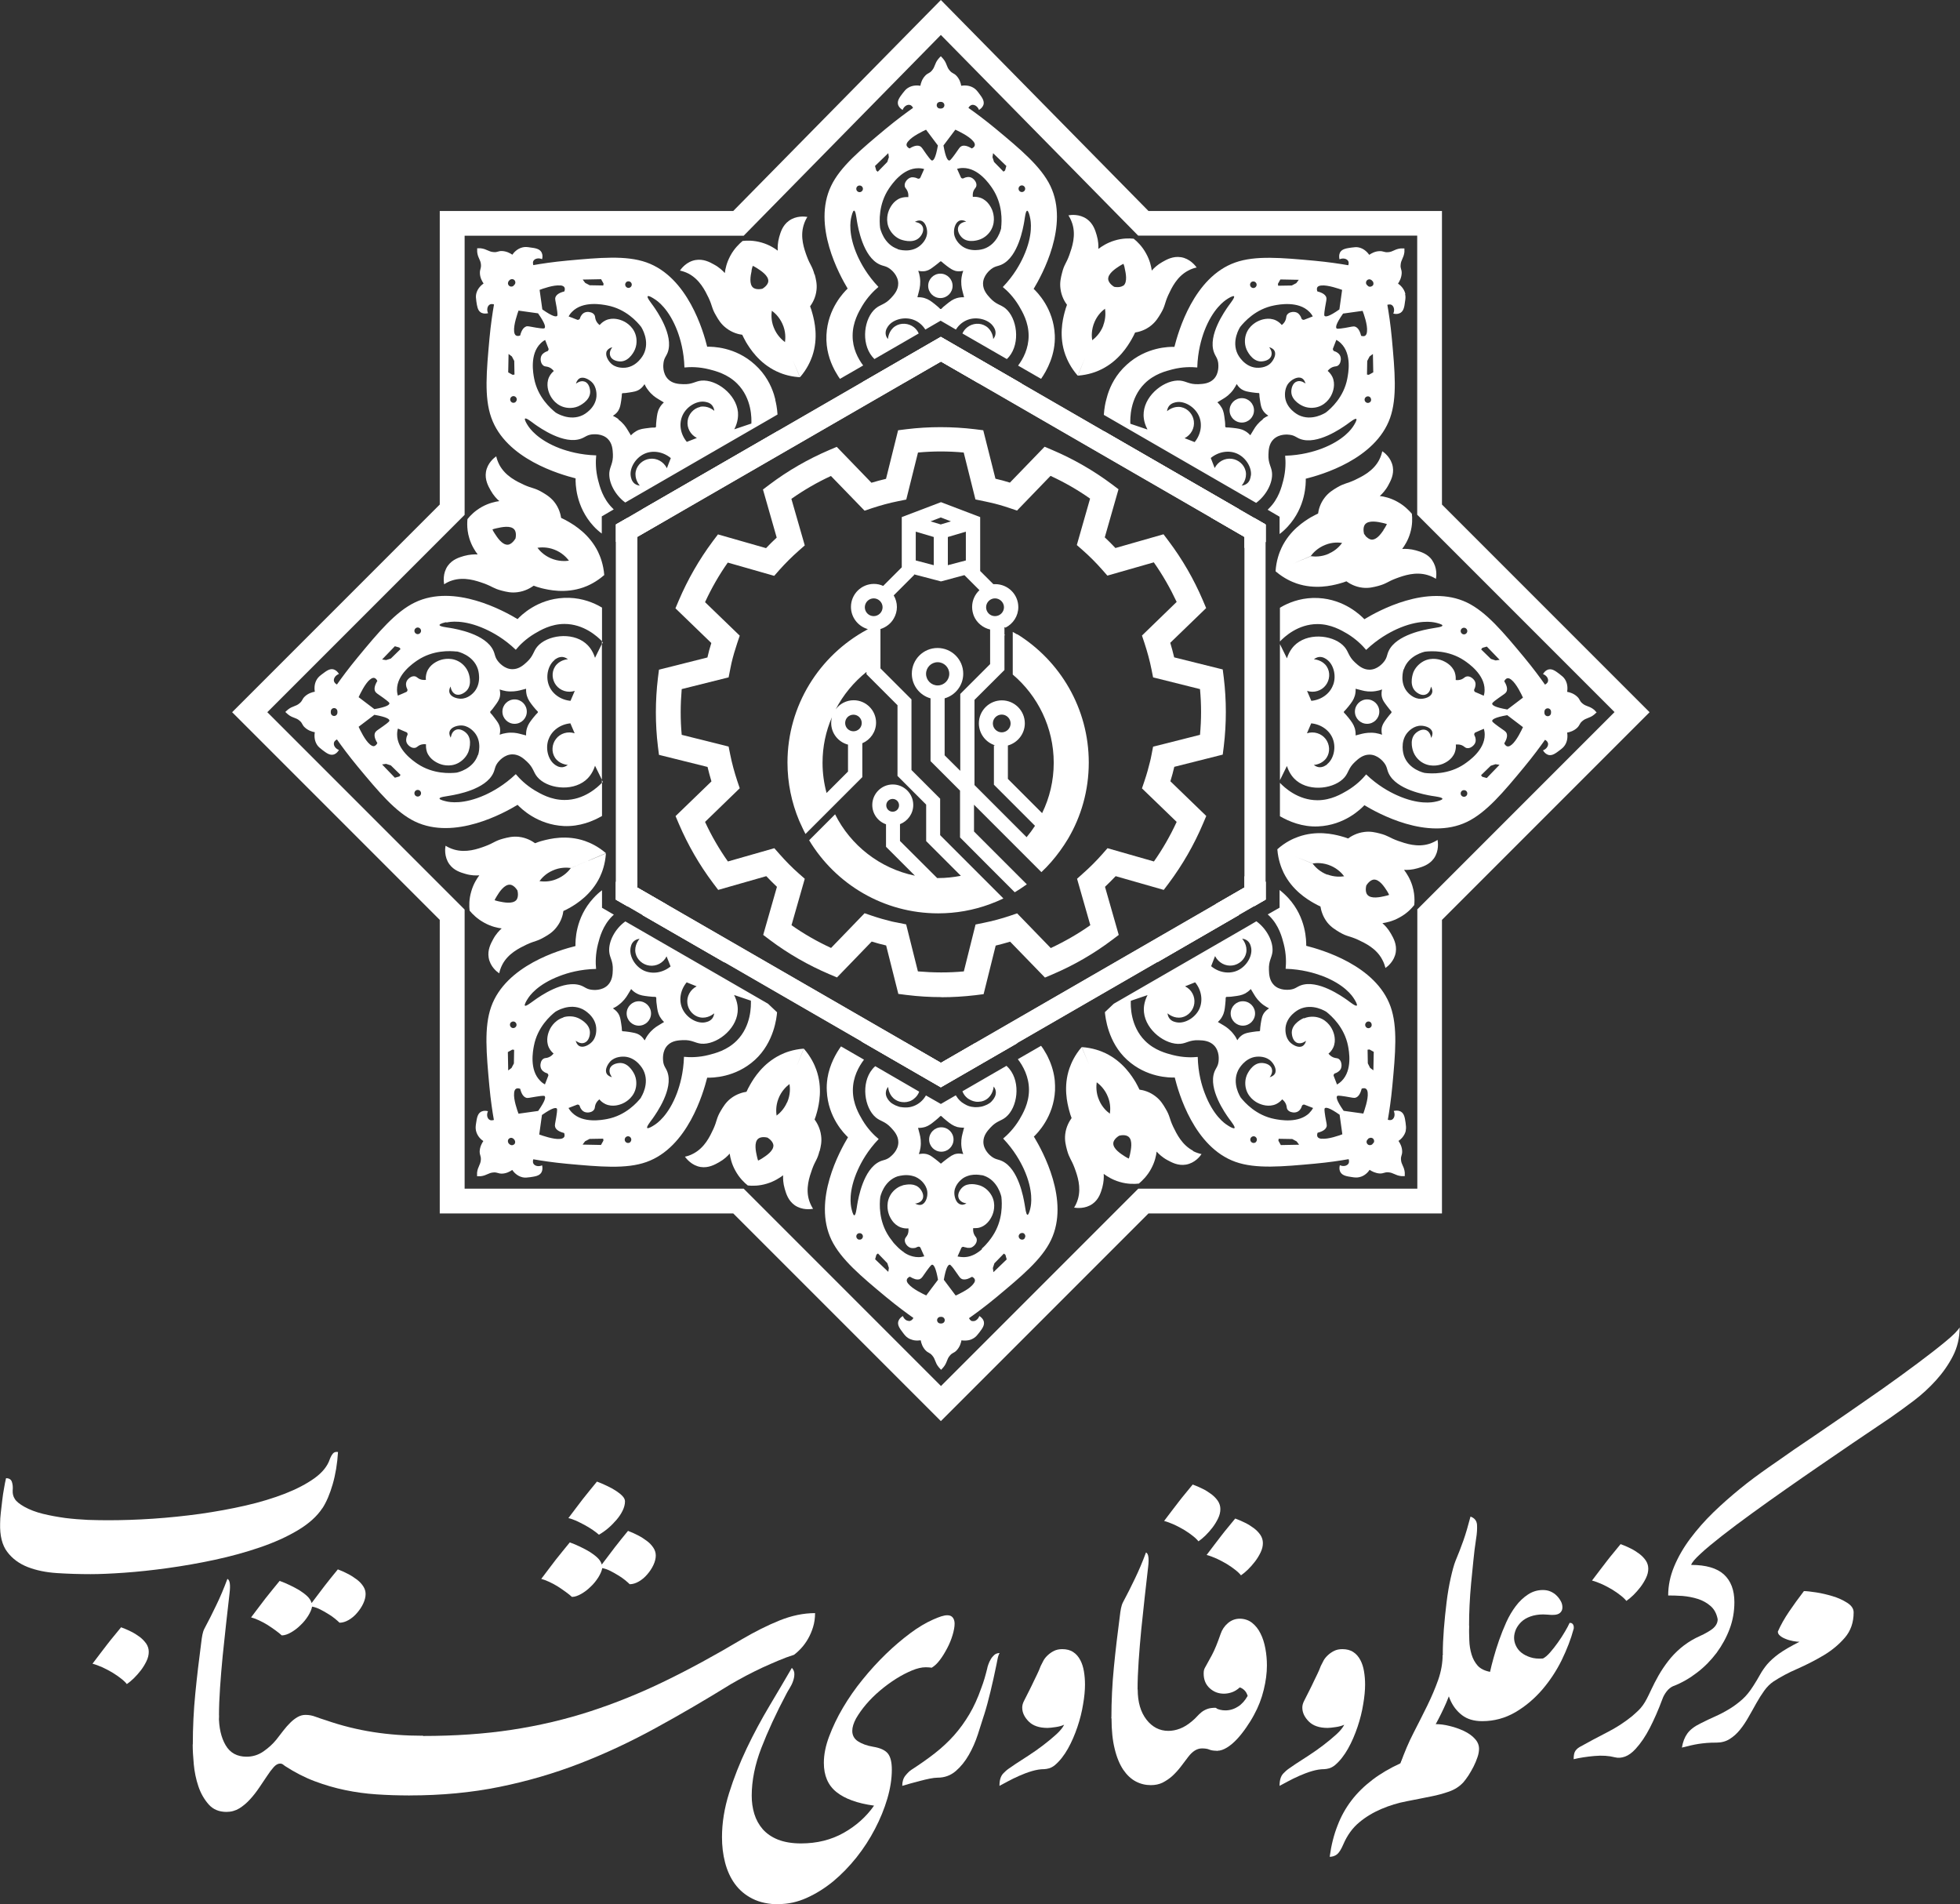 <?xml version="1.0" encoding="UTF-8"?>
<svg id="Layer_2" data-name="Layer 2" xmlns="http://www.w3.org/2000/svg" viewBox="0 0 165.49 160.75">
  <rect x="0" y="0" width="165.49" height="160.75" fill="#333333" stroke="none"/>
  <defs>
    <style>
      .cls-1 {
        fill: #fff;
      }

      .cls-2 {
        opacity: .35;
      }

      .cls-3 {
        opacity: .54;
      }

      .cls-4 {
        opacity: .62;
      }
    </style>
  </defs>
  <g id="Layer_1-2" data-name="Layer 1">
    <g>
      <g>
        <g class="cls-2">
          <path class="cls-1" d="m79.02,25.15h0s.05,0,.08,0c-.03,0-.05,0-.08,0Zm0,0h0s.05,0,.08,0c-.03,0-.05,0-.08,0Zm.1-3.09s-.01.01-.02.02c.02,0,.04,0,.05,0-.02,0-.03,0-.03-.01Zm-.1-12.96v.04s.03,0,.04,0h0s.02,0,.03,0c.01,0,.03,0,.04,0-.04,0-.09-.03-.12-.05Zm.08-.51s-.05,0-.08.01v.04s.04-.03.07-.04c.02,0,.04-.01.06-.02-.01,0-.03,0-.04,0Z"/>
        </g>
        <g class="cls-2">
          <path class="cls-1" d="m79.19,25.16s.06,0,.08,0h0s-.05,0-.08,0Zm-.02-3.1s0,0-.02.01c.01,0,.03,0,.04,0,0,0-.01,0-.02-.01Zm.02-13.47s-.03,0-.04,0c.02,0,.04.01.06.02h0s.02,0,.03.02c0,0,0,0,.01,0,0,0,0,0,.01,0v-.04s-.05-.01-.08-.01Zm.05.53s-.06.03-.1.04c.01,0,.03,0,.04,0,.02,0,.04,0,.07,0,0,0,0,0,.01,0v-.04s-.01.01-.02.01Z"/>
        </g>
        <polygon class="cls-1" points="108.62 47.96 107.8 48.28 108.62 47.95 108.62 47.96"/>
        <polygon class="cls-1" points="108.62 47.96 107.8 48.28 108.62 47.95 108.62 47.96"/>
        <g class="cls-2">
          <path class="cls-1" d="m79.18,25.18s.06,0,.08,0h0s-.05,0-.08,0Zm0,0s.06,0,.08,0h0s-.05,0-.08,0Zm-.02-3.1s-.01.01-.03.01c.01,0,.03,0,.05,0,0,0-.01-.01-.02-.02Zm.03-12.92s-.04.01-.06.02c.01,0,.03,0,.04,0,.03,0,.05,0,.08-.01v-.04s-.04.03-.07.04Zm.02-.55h0s-.02,0-.03,0c-.01,0-.03,0-.04,0,.03,0,.06.02.09.03.01,0,.02.01.04.02v-.04s-.03,0-.04,0Z"/>
        </g>
        <g class="cls-2">
          <path class="cls-1" d="m79.01,25.17h0s.05,0,.08,0c-.03,0-.05,0-.08,0Zm.1-3.09s-.01.01-.02.01c.01,0,.03,0,.04,0-.01,0-.02,0-.02-.01Zm-.02-13.47s-.04,0-.07,0c0,0,0,0-.01,0v.04s.08-.04.12-.05c-.01,0-.03,0-.04,0Zm-.02.55h0s-.03-.01-.04-.03c0,0,0,0-.01,0v.04s.05.01.08.01c.01,0,.03,0,.04,0-.02,0-.04-.01-.06-.02Z"/>
        </g>
        <polygon class="cls-1" points="67.35 31.83 66.91 30.8 66.91 30.8 67.35 31.83"/>
        <polygon class="cls-1" points="67.35 31.83 66.91 30.8 66.91 30.8 67.35 31.83"/>
        <path class="cls-1" d="m95.32,35.67s-.02,0-.03,0v-.03l.03.04Z"/>
        <circle class="cls-1" cx="104.85" cy="34.64" r="1.03"/>
        <g>
          <g>
            <g>
              <circle class="cls-1" cx="79.4" cy="24.13" r="1.03"/>
              <path class="cls-1" d="m87.29,24.36c.68-1.14,3-5.32,1.4-8.66-.79-1.64-2.51-3.08-4.63-4.84-.92-.76-1.72-1.35-2.29-1.75.02-.05.11-.2.27-.25.21-.06.5.1.62.42.31-.19.37-.41.39-.48.06-.31-.14-.59-.39-.92-.15-.2-.26-.34-.45-.46-.42-.26-.87-.21-1.05-.18-.04-.23-.14-.56-.4-.84-.24-.25-.35-.18-.57-.44-.29-.33-.22-.59-.55-.99-.03-.03-.05-.06-.08-.09-.04-.05-.08-.09-.12-.13-.04.04-.09.08-.13.13-.03.03-.05.06-.08.09-.33.4-.26.66-.55.99-.22.26-.33.18-.57.44-.26.28-.36.61-.4.84-.18-.03-.64-.08-1.05.18-.19.12-.29.26-.45.46-.25.33-.46.61-.39.92.01.07.08.29.39.48.12-.32.4-.48.62-.42.16.04.24.2.26.25-.57.4-1.37.99-2.29,1.75-2.12,1.77-3.85,3.2-4.63,4.84-1.6,3.34.72,7.52,1.4,8.66-.29.28-1.68,1.66-1.79,3.91-.06,1.21.29,2.2.65,2.9,0,0,.13.26.34.59.05.08.1.15.15.22l1.29-.74.67-.39c-.43-.57-.9-1.44-.89-2.52,0-1.14.53-2.03.81-2.51.46-.76.99-1.28,1.37-1.6-.94-.99-1.46-1.95-1.75-2.58-.84-1.86-.61-3.02-.55-3.28.03-.12.13-.58.24-.58.13,0,.19.53.25.91.09.52.51,2.98,1.9,3.63.34.16.55.12.9.39.11.08.68.54.68,1.23,0,.55-.35.94-.61,1.22-.52.56-.88.53-1.29.87-.98.81-1.27,2.88-.3,4.07.05.06.11.13.19.21l3.74-2.16c-.09-.21-.23-.39-.41-.53-.44-.34-1.09-.4-1.58-.08-.55.36-.6,1.01-.61,1.08-.06-.08-.17-.22-.19-.42-.04-.34.16-.61.25-.72.4-.51,1.32-.77,2.09-.49.42.15.77.45,1.01.83l1.29-.75,1.29.75c.24-.39.6-.68,1.01-.83.77-.28,1.69-.02,2.09.49.09.11.29.38.24.72-.02.2-.13.34-.19.42,0-.07-.05-.72-.61-1.08-.49-.32-1.13-.26-1.57.08-.18.14-.33.32-.42.53l3.75,2.16c.08-.07.14-.15.19-.2.97-1.18.67-3.26-.3-4.07-.41-.34-.77-.31-1.29-.87-.26-.28-.61-.67-.61-1.22,0-.69.58-1.15.68-1.23.35-.27.56-.23.9-.39,1.39-.65,1.81-3.11,1.9-3.63.06-.38.12-.91.25-.91.11,0,.22.46.24.58.06.26.29,1.43-.55,3.28-.29.64-.81,1.6-1.75,2.58.38.31.91.83,1.37,1.6.28.48.81,1.36.81,2.51,0,1.08-.46,1.95-.89,2.52l1.94,1.12c.49-.7,1.23-2.05,1.16-3.69-.1-2.25-1.49-3.63-1.79-3.91Zm-14.71-8.14c-.15,0-.28-.12-.28-.28s.12-.28.28-.28.28.13.28.28-.13.28-.28.28Zm8.09-5.27c.22.1,1.16.54,1.5.97.07.08.17.21.13.36-.03.15-.19.22-.25.25-.46-.28-.72-.26-.87-.19-.15.07-.2.19-.55.68-.37.51-.43.53-.48.53-.12,0-.3-.19-.49-1.27.33-.44.67-.89,1-1.33Zm-1.46-2.31s.01,0,.02-.01c0,0,0,0,.01,0,0,0,0,0,.01,0,.01,0,.03-.01.04-.02.02,0,.05-.01.08-.01.01,0,.03,0,.04,0h0s.03,0,.04,0c.03,0,.05,0,.08.01.12.03.21.14.21.27s-.09.24-.21.27c-.02,0-.05.01-.08.01-.01,0-.03,0-.04,0h0s-.03,0-.04,0c-.02,0-.05,0-.08-.01-.01,0-.03,0-.04-.02,0,0,0,0-.01,0,0,0,0,0-.01,0-.08-.05-.14-.14-.14-.24,0-.1.04-.18.11-.23Zm-2.52,3.28c.34-.43,1.28-.87,1.5-.97.33.44.67.89,1,1.33-.19,1.08-.37,1.27-.49,1.27-.05,0-.11-.02-.48-.53-.35-.49-.39-.61-.55-.68-.15-.07-.42-.09-.87.19-.05-.02-.21-.1-.25-.25-.04-.15.07-.28.14-.36Zm-2.57,2.58l-.13-.1-.11-.39,1.12-1.08.05.34-.13.4-.8.82Zm1.68,6.52c-1.2-.4-1.48-1.74-1.49-1.79-.06-.52-.15-1.98.75-3.32.24-.35,1.16-1.72,2.48-1.71.2,0,.37.03.49.07-.11.25-.22.49-.33.74-.02.03-.05.06-.11.07-.07.02-.13-.02-.18-.04,0,0-.2-.1-.46-.07-.18.03-.31.16-.36.21-.05.05-.24.26-.2.52.02.18.14.21.23.43.09.2.08.39.07.51-.15-.01-.38-.01-.65.08-.65.24-.91.87-.98,1.02-.06.14-.35.89.06,1.64.07.12.33.59.91.83.07.02,1.01.39,1.57-.13.21-.19.47-.61.29-.97-.16-.32-.59-.37-.64-.38.1-.06.3-.16.51-.1.38.1.51.63.52.92.03.64-.48,1.09-.6,1.19-.78.65-1.83.32-1.9.29Zm4.99,4.14c-.33.1-.56.27-.88.53-.2.15-.35.29-.44.39h-.08c-.1-.1-.25-.24-.44-.39-.33-.26-.55-.43-.89-.53-.13-.04-.33-.08-.6-.07.05-.18.1-.36.14-.54.07-.26.14-.67.07-1.15-.03-.21-.08-.39-.14-.54.32.07.55.04.68,0,.24-.06.4-.18.72-.42.19-.14.34-.27.45-.36,0,0,.02-.01.02-.02,0,0,.01.01.04.01.01,0,.02,0,.02-.01,0,0,.01.01.02.01.11.1.26.22.45.37.32.24.49.35.72.42.13.04.37.07.68,0-.06.15-.11.34-.14.54-.07.48,0,.89.07,1.15.04.18.09.36.14.54-.26-.01-.46.03-.6.07Zm3.75-5.94c0,.06-.29,1.4-1.49,1.79-.06.02-1.12.35-1.9-.29-.12-.1-.63-.54-.6-1.19,0-.29.14-.82.52-.92.21-.06.42.04.51.1-.05,0-.48.05-.64.38-.18.36.09.78.29.97.56.53,1.5.16,1.57.13.58-.24.85-.71.91-.83.4-.76.11-1.51.06-1.64-.07-.15-.32-.78-.98-1.02-.26-.09-.5-.1-.65-.08-.01-.13-.02-.32.06-.51.09-.21.21-.25.24-.43.04-.26-.15-.47-.2-.52-.05-.05-.18-.18-.36-.21-.26-.04-.46.07-.46.07-.04.02-.11.06-.18.04-.05-.01-.08-.04-.1-.07-.11-.25-.22-.49-.33-.74.12-.03.28-.07.49-.07,1.32-.01,2.24,1.36,2.48,1.71.9,1.34.81,2.79.75,3.32Zm.32-4.83l-.13.1-.8-.82-.13-.4.05-.34,1.12,1.08-.11.39Zm1.42,1.82c-.15,0-.28-.12-.28-.28s.13-.28.28-.28.28.13.28.28-.12.28-.28.28Zm-6.85,12.23l-6.62,3.82h3.57l3.05-1.76,3.14,1.81c1.31.03,2.74.07,3.73.09l-6.87-3.97Z"/>
            </g>
            <g>
              <circle class="cls-1" cx="104.94" cy="85.55" r="1.03"/>
              <path class="cls-1" d="m118.69,95.43c.05-.22.02-.4-.01-.65-.06-.41-.11-.76-.38-.93-.06-.04-.26-.15-.62-.07.14.31.05.62-.14.73-.15.08-.31.03-.36.01.12-.69.27-1.67.38-2.85.26-2.76.46-4.99-.15-6.7-1.24-3.49-5.83-4.8-7.12-5.13,0-.41.01-2.37-1.51-4.03-.24-.26-.49-.49-.74-.68v1.49l-1,.57s.1.09.15.14c.81.81,1.06,1.81,1.2,2.35.22.86.21,1.61.16,2.1,1.36.04,2.4.35,3.06.59,1.91.72,2.57,1.7,2.71,1.93.07.1.32.51.24.58-.09.09-.51-.24-.82-.47-.43-.3-2.47-1.75-3.91-1.23-.35.13-.47.31-.91.36-.13.01-.86.1-1.35-.38-.39-.39-.42-.91-.43-1.29-.03-.77.24-1,.3-1.53.08-.87-.5-1.95-1.36-2.57l-.87.51-11.17,6.45c-.46.43-.75.71-.75.71.04.42.25,2.54,1.87,4.02,1.66,1.52,3.62,1.51,4.03,1.5.32,1.29,1.63,5.88,5.13,7.12,1.72.61,3.95.4,6.7.15,1.19-.11,2.17-.26,2.85-.38.02.05.07.22-.01.37-.11.19-.42.28-.73.14-.09.35.02.56.07.62.17.26.51.32.93.38.25.04.42.06.64.01.48-.1.77-.46.87-.62.19.13.5.29.87.31.35,0,.37-.12.71-.1.44.03.57.26,1.09.32.04,0,.08,0,.12,0,.07,0,.12,0,.18,0,0-.05,0-.11,0-.18,0-.04,0-.08,0-.12-.05-.52-.29-.65-.32-1.09-.02-.34.11-.37.1-.71-.01-.38-.18-.68-.31-.87.15-.1.51-.39.62-.87Zm-2.7-6.63l-.03,1.55-.28-.21-.19-.38-.02-1.15.16-.02.36.2Zm-.64-2.49c.11-.11.29-.11.39,0s.11.29,0,.4c-.11.11-.29.11-.39,0-.11-.11-.11-.29,0-.39Zm-12.75-5.59c.28.54.86.86,1.45.78.55-.07,1.05-.49,1.17-1.06.13-.65-.29-1.14-.34-1.2.1.01.27.04.43.16.27.21.32.54.34.68.08.64-.38,1.47-1.13,1.83-.71.34-1.6.2-2.26-.35.11-.29.22-.57.33-.85Zm-2.82,5.16c.57-.12.99-.62,1.06-1.17.08-.59-.23-1.18-.78-1.45.28-.11.56-.22.85-.34.54.66.68,1.54.35,2.26-.35.74-1.19,1.21-1.83,1.13-.14-.02-.48-.06-.69-.34-.12-.16-.15-.33-.16-.43.06.05.55.47,1.19.34Zm4.45,9.35c-.08.08-.48-.17-.58-.24-.23-.14-1.21-.8-1.93-2.71-.25-.65-.56-1.7-.59-3.06-.49.05-1.23.06-2.1-.16-.54-.14-1.54-.39-2.35-1.2-1.25-1.25-1.22-2.98-1.2-3.38.47-.16.94-.32,1.41-.48-.33.64-.33,1.17-.3,1.45.15,1.52,1.83,2.78,3.09,2.66.53-.05.76-.33,1.53-.3.38.01.9.04,1.29.43.49.5.4,1.22.39,1.35-.05.44-.23.56-.36.91-.52,1.44.92,3.48,1.23,3.91.23.31.56.73.47.82Zm-.05-7.9c-.29-.39-.62-.63-.86-.77-.16-.1-.32-.19-.49-.29.2-.18.31-.35.37-.47.17-.3.21-.59.25-1,.03-.24.04-.45.04-.59l.06-.06c.14,0,.35,0,.59-.04.41-.05.7-.09,1-.25.12-.07.29-.18.47-.37.1.16.19.32.29.48.14.24.38.57.77.86.17.12.34.22.48.29-.27.17-.41.36-.48.48-.12.21-.15.41-.22.81-.04.24-.05.43-.06.57,0,0,0,.02,0,.03,0,0-.02,0-.03.01,0,.01-.01.02,0,.03h-.02c-.14,0-.34.02-.58.06-.39.06-.6.1-.81.22-.12.07-.31.21-.48.48-.07-.15-.16-.32-.29-.48Zm1.87,9.07c-.11.11-.29.11-.4,0-.11-.11-.11-.29,0-.4.11-.11.29-.11.39,0,.11.11.11.29,0,.4Zm2.09.25l-.2-.36.02-.16,1.15.02.37.2.21.28-1.55.03Zm2.45-2.73c-.92.94-2.54.62-2.96.54-1.58-.3-2.54-1.4-2.87-1.81-.03-.05-.78-1.19-.21-2.32.03-.06.54-1.04,1.55-1.13.15-.01.82-.06,1.26.42.2.21.48.68.28,1.02-.11.19-.33.26-.44.29.04-.04.3-.37.18-.72-.12-.38-.61-.49-.9-.48-.77.02-1.17.95-1.2,1.01-.24.57-.1,1.1-.06,1.23.25.82.99,1.15,1.12,1.2.15.06.78.32,1.41.03.25-.12.42-.29.51-.4.1.08.24.21.32.41.09.21.03.32.14.47.16.21.44.22.51.23.07,0,.25,0,.4-.11.21-.15.27-.37.27-.37.01-.04.03-.12.1-.16.04-.03.09-.03.12-.03.25.1.5.19.75.29-.06.11-.15.25-.3.39Zm-.51-7.98c-.06.03-.99.43-1.01,1.2,0,.28.1.77.48.9.35.11.68-.15.72-.18-.02.11-.1.33-.29.44-.34.2-.81-.09-1.02-.28-.47-.43-.43-1.11-.42-1.26.1-1.01,1.08-1.52,1.14-1.55,1.13-.57,2.28.18,2.32.21.41.33,1.51,1.29,1.82,2.87.08.42.39,2.04-.54,2.96-.14.14-.29.24-.39.3-.1-.25-.19-.5-.29-.75,0-.03,0-.08.03-.12.04-.07.11-.08.16-.1,0,0,.21-.07.37-.27.11-.15.11-.33.11-.4,0-.07-.02-.36-.22-.51-.15-.11-.25-.05-.47-.14-.2-.08-.33-.22-.41-.32.12-.09.28-.26.4-.51.29-.63.03-1.26-.03-1.41-.06-.14-.38-.87-1.2-1.12-.13-.04-.65-.18-1.23.06Zm1.52,10.19c-.1-.01-.27-.03-.35-.16-.08-.13-.02-.29,0-.35.52-.13.69-.33.75-.49.06-.16,0-.27-.1-.87-.1-.62-.07-.68-.04-.71.09-.08.35-.08,1.25.55.07.55.15,1.1.23,1.65-.23.09-1.21.44-1.75.37Zm1.85-2.36c-.63-.9-.63-1.16-.55-1.25.03-.03.09-.06.71.04.6.1.71.15.87.09.16-.06.36-.23.49-.75.05-.02.22-.08.35,0,.13.08.15.25.16.35.06.54-.29,1.51-.37,1.75-.55-.08-1.1-.15-1.65-.23Zm2.53,2.69s-.03.04-.05.06c0,.01-.02.02-.03.03h0s-.02.02-.03.04c-.02.02-.04.04-.06.04-.11.06-.25.05-.34-.04-.1-.09-.11-.24-.05-.34.01-.02.03-.04.05-.06,0,0,.02-.02.03-.03h0s.02-.02.03-.04c.02-.02.04-.04.07-.04.11-.06.25-.05.34.04.09.09.11.24.05.34Zm-9.69-22.24s-.29-.09-.66-.17c-.24-.05-.43-.07-.55-.08v.94l-2.41,1.39-3.59,3.59c-.26.26-.77.76-1.38,1.34l6.92-4c-.3,0-.75.04-1.28.32.16-.47.32-.94.48-1.42.27,0,1.16-.03,2.1.35l.95-.55v-1.5c-.2-.09-.39-.16-.57-.21Z"/>
            </g>
            <g>
              <circle class="cls-1" cx="115.43" cy="60.07" r="1.03"/>
              <path class="cls-1" d="m134.68,59.99s-.06-.05-.09-.08c-.4-.33-.66-.25-.99-.54-.26-.22-.18-.33-.44-.57-.28-.26-.61-.36-.84-.4.03-.18.08-.64-.18-1.05-.12-.19-.26-.29-.46-.45-.33-.25-.61-.46-.92-.39-.07.01-.29.08-.48.39.32.12.48.4.42.62-.04.16-.2.24-.25.27-.4-.57-.99-1.37-1.75-2.29-1.77-2.13-3.2-3.85-4.84-4.64-3.34-1.6-7.52.72-8.66,1.41-.28-.29-1.66-1.68-3.91-1.79-1.21-.06-2.2.28-2.9.64,0,0-.13.07-.32.18v2.85c.37-.39,1.52-1.47,3.17-1.47,1.14,0,2.03.53,2.51.81.76.46,1.28.99,1.6,1.37.99-.94,1.95-1.46,2.58-1.75,1.86-.84,3.02-.61,3.28-.55.12.03.58.13.58.24,0,.13-.53.18-.91.25-.52.09-2.98.51-3.63,1.9-.16.34-.12.55-.39.9-.08.1-.54.68-1.23.68-.55,0-.94-.35-1.22-.61-.56-.52-.53-.88-.87-1.29-.81-.98-2.88-1.27-4.07-.3-.22.18-.59.55-.81,1.24-.2-.4-.39-.79-.59-1.2v11.49c.2-.4.39-.8.59-1.2.22.69.59,1.06.81,1.24,1.18.97,3.26.67,4.07-.3.34-.41.31-.77.87-1.29.28-.26.67-.61,1.22-.61.69,0,1.15.58,1.23.68.27.35.23.56.39.9.65,1.39,3.11,1.81,3.63,1.9.38.06.91.12.91.25,0,.11-.46.22-.58.24-.26.06-1.43.29-3.28-.55-.64-.29-1.6-.81-2.58-1.75-.31.38-.83.91-1.6,1.37-.48.28-1.36.81-2.51.81-1.65,0-2.8-1.08-3.17-1.47v2.82c.76.44,1.89.92,3.22.86,2.25-.1,3.63-1.49,3.91-1.79,1.14.68,5.32,3.01,8.66,1.41,1.64-.79,3.08-2.51,4.84-4.64.76-.92,1.35-1.72,1.75-2.29.05.02.2.11.25.27.06.21-.1.5-.42.62.19.31.41.37.48.39.31.07.59-.14.92-.39.2-.15.34-.26.46-.45.26-.41.21-.87.18-1.05.23-.04.56-.14.84-.4.25-.24.18-.35.44-.57.33-.29.59-.22.99-.54.03-.03.06-.05.09-.08.05-.04.09-.08.13-.12-.04-.04-.08-.08-.13-.12Zm-22.61,4.52c-.11.09-.38.29-.72.25-.2-.03-.34-.13-.42-.19.07,0,.72-.06,1.08-.61.32-.49.26-1.13-.08-1.58-.36-.47-.99-.67-1.58-.48.12-.28.24-.56.36-.84.85.08,1.58.61,1.84,1.35.28.78.02,1.69-.49,2.09Zm.49-6.7c-.26.74-.99,1.27-1.84,1.35-.12-.28-.24-.56-.36-.84.58.19,1.22,0,1.58-.48.34-.44.4-1.09.08-1.58-.36-.55-1.01-.6-1.08-.61.08-.06.22-.16.42-.19.34-.04.61.16.72.25.51.4.77,1.31.49,2.09Zm4.93,2.34s-.01.01-.01.02c-.1.1-.22.26-.37.45-.24.32-.35.49-.42.72-.04.13-.07.37,0,.68-.15-.05-.34-.11-.54-.14-.48-.07-.89,0-1.15.06-.18.04-.36.09-.54.14.01-.26-.03-.46-.07-.6-.1-.33-.27-.56-.53-.89-.15-.19-.29-.34-.39-.44v-.08c.1-.1.24-.25.39-.44.26-.33.43-.55.53-.89.04-.13.08-.33.07-.6.18.05.36.1.54.14.26.07.67.14,1.15.06.21-.03.39-.08.54-.14-.07.32-.04.55,0,.68.06.24.18.4.42.72.14.19.27.34.36.45,0,0,.01.01.02.02,0,0-.01.01-.01.03,0,.01,0,.02.01.02Zm7.66-5.46l.39-.11,1.08,1.12-.34.05-.4-.13-.82-.8.1-.13Zm-1.54-1.7c.15,0,.28.13.28.28s-.13.28-.28.28-.28-.13-.28-.28.12-.28.28-.28Zm-5.08,3.51c.4-1.2,1.74-1.48,1.79-1.49.52-.06,1.98-.15,3.32.75.35.24,1.72,1.17,1.71,2.48,0,.2-.03.37-.07.49-.25-.11-.49-.22-.74-.32-.03-.02-.06-.06-.07-.11-.02-.07.02-.14.04-.18,0,0,.1-.2.07-.46-.03-.19-.16-.31-.21-.36-.05-.05-.26-.24-.52-.2-.18.03-.21.14-.43.24-.2.08-.39.08-.51.06.01-.15.01-.38-.08-.65-.24-.65-.87-.91-1.02-.98-.14-.06-.89-.35-1.64.06-.12.07-.59.34-.83.91-.02.06-.39,1.01.13,1.57.19.21.61.48.97.29.32-.16.37-.59.38-.64.06.1.16.3.1.51-.1.38-.63.51-.92.52-.64.03-1.09-.48-1.19-.6-.65-.78-.32-1.84-.29-1.9Zm5.08,10.76c-.15,0-.28-.12-.28-.28s.12-.28.28-.28.28.12.28.28-.13.28-.28.28Zm.03-2.76c-1.34.9-2.79.81-3.32.75-.06,0-1.4-.29-1.79-1.49-.02-.06-.35-1.12.29-1.9.1-.12.54-.62,1.19-.6.29.01.82.14.92.52.06.21-.04.42-.1.51,0-.05-.05-.47-.38-.64-.36-.18-.78.09-.97.29-.53.56-.16,1.5-.13,1.57.24.58.71.85.83.91.76.4,1.51.11,1.64.06.15-.07.78-.32,1.02-.98.09-.26.1-.5.08-.65.13-.01.32-.02.51.06.21.09.25.21.43.24.26.04.47-.15.52-.2.05-.05.18-.17.21-.36.04-.26-.07-.46-.07-.46-.02-.04-.06-.1-.04-.18.01-.05.04-.09.07-.11.25-.11.49-.22.74-.32.03.12.07.28.07.49.01,1.31-1.36,2.24-1.71,2.48Zm1.9,1.18l-.39-.11-.1-.13.82-.8.4-.13.34.05-1.08,1.12Zm2.08-2.81c-.08.07-.21.17-.36.13-.15-.04-.22-.19-.25-.25.28-.46.26-.72.19-.87-.07-.15-.19-.2-.68-.55-.51-.37-.53-.43-.53-.47,0-.12.19-.3,1.27-.49.44.34.89.67,1.33,1.01-.1.22-.54,1.16-.97,1.5Zm-.36-2.98c-1.08-.19-1.27-.37-1.27-.49,0-.04.02-.11.53-.47.49-.35.61-.4.68-.55.07-.15.09-.42-.19-.87.02-.05.1-.21.25-.25.15-.04.28.07.36.13.43.34.87,1.28.97,1.5-.44.34-.89.67-1.33,1.01Zm3.7.28s0,.05-.01.08c-.03.12-.14.21-.27.21s-.24-.09-.27-.21c0-.02-.01-.05-.01-.08,0-.01,0-.03,0-.04h0s0-.03,0-.05c0-.03,0-.05.01-.08.03-.12.14-.21.27-.21s.24.09.27.21c0,.02.01.05.01.08,0,.01,0,.03,0,.04h0s0,.03,0,.05Z"/>
            </g>
            <g>
              <circle class="cls-1" cx="79.48" cy="96.19" r="1.03"/>
              <path class="cls-1" d="m82.33,88.05l-2.89,1.67-2.89-1.67-.08-.05c-1.29-.03-2.71-.07-3.73-.09l.24.14,6.46,3.73,6.46-3.73h-3.57Zm4.96,7.9c.29-.28,1.68-1.66,1.79-3.91.01-.28,0-.55-.02-.8,0-.06-.01-.12-.02-.18-.1-.77-.35-1.41-.6-1.91,0,0-.13-.26-.34-.59-.07-.11-.14-.2-.2-.28l-1.96,1.13c.44.57.94,1.47.94,2.59,0,1.14-.53,2.03-.81,2.51-.46.76-.99,1.28-1.37,1.6.94.99,1.46,1.95,1.75,2.58.84,1.86.61,3.02.55,3.28-.02.11-.12.52-.22.57,0,0-.01,0-.02,0,0,0-.01,0-.02,0-.11-.04-.17-.54-.23-.9-.09-.52-.51-2.98-1.9-3.63-.34-.16-.55-.12-.9-.39-.11-.08-.68-.54-.68-1.23,0-.55.35-.94.61-1.22.52-.56.88-.53,1.29-.87.98-.81,1.27-2.88.3-4.07-.06-.07-.14-.16-.25-.26l-3.72,2.15c.09.24.24.44.45.6.04.03.07.05.11.07.11.07.23.12.36.16.05.01.11.03.17.04.16.03.33.02.5-.01.15-.03.3-.09.44-.18.55-.36.6-1.01.61-1.08,0,0,0,0,0,0,.06.08.16.22.18.41.04.34-.16.61-.25.72-.04.05-.08.1-.13.15s-.1.09-.16.13c-.12.08-.25.15-.4.2-.1.04-.2.07-.3.09-.35.07-.74.06-1.09-.07h0s-.1-.04-.14-.06c-.14-.07-.27-.15-.4-.24-.07-.05-.12-.11-.18-.16-.07-.07-.13-.14-.18-.21-.05-.07-.1-.15-.15-.22l-1.26.73-1.26-.72c-.24.42-.61.74-1.05.9-.05.02-.11.04-.16.05-.06.01-.11.03-.17.04-.26.04-.51.03-.75-.01-.04,0-.07-.01-.1-.02-.04,0-.07-.02-.1-.03-.08-.03-.16-.06-.24-.09-.11-.05-.22-.12-.32-.18-.1-.07-.18-.15-.25-.24-.09-.11-.29-.38-.24-.72.02-.2.13-.34.19-.42h0c0,.1.07.73.61,1.08.11.07.23.13.35.16.27.07.56.07.82-.02.07-.02.14-.05.21-.09.04-.02.07-.04.1-.06.03-.02.06-.04.09-.07.21-.16.36-.37.44-.6l-3.71-2.15c-.11.1-.19.18-.25.26-.97,1.18-.67,3.26.3,4.07.41.34.77.31,1.29.87.26.28.61.67.61,1.22,0,.69-.58,1.15-.68,1.23-.02.01-.04.03-.06.05h0s-.08.06-.12.08c-.02.01-.04.02-.06.03t0,0s-.07.04-.1.05c-.04.01-.07.03-.11.04-.07.02-.13.04-.2.06-.08.02-.15.05-.24.09-1.39.65-1.81,3.11-1.9,3.63-.06.37-.12.88-.24.91h-.01c-.11,0-.21-.46-.24-.58-.06-.26-.29-1.43.55-3.28.29-.64.81-1.6,1.75-2.58-.38-.31-.91-.83-1.37-1.6-.28-.48-.81-1.36-.81-2.51,0-1.12.5-2.01.94-2.59l-1.94-1.12c-.39.54-.96,1.5-1.15,2.71,0,0,0,.02,0,.03-.05.32-.07.66-.05,1.02.1,2.25,1.49,3.63,1.79,3.91-.68,1.14-3,5.32-1.4,8.66.79,1.64,2.51,3.08,4.63,4.84.92.76,1.72,1.35,2.29,1.75-.02.05-.11.2-.27.25-.07.02-.15.01-.24-.02-.02,0-.04-.01-.06-.02-.13-.06-.25-.19-.32-.37,0,0,0,0,0,0-.31.19-.37.41-.39.48-.07.31.14.59.39.92.15.2.26.34.45.46.08.05.15.09.23.11.03,0,.05.02.08.03.07.02.13.04.19.05.24.04.45.01.56,0,.04.23.14.56.4.84.24.25.35.18.57.44.29.33.22.59.55.99.03.03.05.06.08.09.04.05.08.09.12.13h0s.08-.08.12-.13c.03-.03.05-.06.08-.09.33-.4.26-.66.55-.99.22-.26.33-.18.57-.44.26-.28.36-.61.4-.84h0c.11.02.32.04.56,0,.03,0,.07-.01.1-.02h0s.07-.02.1-.03c.07-.02.15-.06.22-.1.02-.01.04-.03.07-.04.19-.12.29-.26.45-.46.25-.33.46-.61.39-.92-.01-.07-.08-.29-.38-.48,0,0,0,0,0,0-.03.09-.08.17-.13.23-.02.02-.04.04-.06.06-.06.06-.12.1-.19.12-.02,0-.04.01-.07.02-.04,0-.08,0-.12,0-.01,0-.03,0-.04,0-.16-.04-.24-.2-.26-.25.57-.4,1.37-.99,2.29-1.75,2.12-1.77,3.85-3.2,4.63-4.84,1.6-3.34-.72-7.52-1.4-8.66Zm-14.65,8.69s-.03,0-.05,0c-.02,0-.04,0-.06,0-.02,0-.04,0-.05-.01-.01,0-.03-.01-.04-.02-.08-.05-.14-.14-.14-.24s.05-.19.14-.24c.01,0,.02-.01.04-.02.01,0,.04-.01.05-.01.02,0,.04,0,.06,0,.01,0,.03,0,.05,0,.13.03.22.14.22.27s-.1.25-.22.27Zm4.84-9.43c.26.01.46-.03.6-.07.04-.01.08-.02.11-.04.07-.02.13-.05.2-.09.1-.05.18-.11.28-.18h0c.09-.07.18-.15.29-.23.19-.15.34-.29.44-.39h.08c.1.1.25.24.44.39.32.26.55.43.89.53h0s.06.02.1.02c.03,0,.07.01.11.02.11.01.24.03.38.02-.05.18-.1.36-.14.54-.07.26-.14.67-.07,1.15.03.21.08.39.14.54-.31-.07-.54-.04-.68,0-.03,0-.06.02-.09.03-.07.03-.14.06-.21.1-.05.03-.1.06-.15.1t0,0s-.08.06-.13.09h0s-.1.07-.15.11c-.19.14-.34.27-.45.36,0,0-.01,0-.02.01,0,0,0,0,0,0,0,0,0,0,0,0t0,0s0,0,0,0h-.02s0,0,0,0,0,0,0,0c0,0,0,0,0,0h0s0,0,0,0t0,0c-.11-.1-.26-.22-.45-.37-.12-.09-.22-.16-.3-.22h0c-.06-.04-.11-.07-.16-.1-.08-.04-.16-.07-.25-.1-.12-.03-.32-.07-.6-.02-.03,0-.06,0-.09.01h0s0,0,0,0c.06-.15.11-.34.14-.54.07-.48,0-.89-.07-1.15-.04-.18-.09-.36-.14-.54h0Zm-2.47,12.16h0s-1.12-1.07-1.12-1.07l.11-.39.13-.1h0s.79.82.79.82l.13.4-.05.34Zm1.33-1.65c-.11-.07-.21-.15-.31-.23-.1-.08-.19-.17-.27-.25-.08-.09-.16-.17-.24-.25-.03-.03-.05-.06-.08-.09-.02-.03-.04-.05-.06-.08-.02-.02-.03-.04-.05-.07-.12-.15-.21-.28-.26-.35-.9-1.34-.81-2.79-.75-3.32,0-.06.29-1.4,1.49-1.79h0s.01,0,.02,0c.12-.03.6-.16,1.12-.05.06.01.13.03.19.05.05.01.1.03.15.05.14.06.28.15.41.25.12.1.63.54.6,1.19,0,.29-.14.82-.52.92h0c-.08.02-.17.02-.24,0-.04,0-.07-.02-.11-.03-.07-.02-.13-.06-.17-.08h0s.02,0,.04,0c0,0,.02,0,.03,0,.03,0,.07-.01.12-.03.04-.01.08-.03.12-.04.04-.02.08-.04.12-.07t0,0s.04-.03.06-.04c.06-.05.1-.11.14-.18.18-.36-.09-.78-.29-.97-.11-.1-.23-.17-.36-.21-.04-.01-.09-.03-.13-.04-.27-.06-.56-.02-.76.02-.02,0-.04,0-.06.01h0s-.06.02-.09.03h0s-.08.02-.1.04c-.01,0-.02,0-.03.01-.01,0-.02,0-.02,0-.58.24-.85.71-.91.83-.4.76-.11,1.51-.06,1.64.07.15.32.78.98,1.02h0c.26.09.49.1.64.08.01.13.02.32-.06.51-.09.21-.21.25-.24.43-.04.26.15.47.2.52.02.02.07.07.13.11.02.01.04.03.07.04h0s.07.03.1.04c.02,0,.04.01.06.01h0c.12.02.23,0,.31-.01.02,0,.04-.01.06-.02.05-.02.08-.04.08-.04.01,0,.03-.01.05-.02.02,0,.04-.01.06-.02.02,0,.05,0,.08,0,.01,0,.02,0,.04.01.03.01.05.04.07.06.11.25.22.49.33.74-.12.03-.28.07-.48.07-.17,0-.34-.02-.49-.06-.13-.03-.26-.08-.38-.13-.12-.06-.24-.12-.34-.19h0Zm1.86,3.63h0c-.22-.1-1.16-.54-1.5-.97-.07-.08-.17-.21-.13-.36.03-.15.19-.22.25-.25,0,0,0,0,0,0,.18.11.33.17.46.21.16.04.28.03.37,0,.01,0,.03-.01.04-.02.15-.07.2-.19.55-.68.29-.4.39-.5.44-.52,0,0,.01,0,.02,0,0,0,.01,0,.02,0s0,0,.01,0c.12.03.29.26.47,1.27-.33.44-.67.88-1,1.33Zm1.36,2.36s-.05.01-.07.01c-.01,0-.03,0-.04,0h0s-.03,0-.04,0c-.03,0-.05,0-.08-.01h0c-.12-.03-.21-.14-.21-.27s.09-.24.21-.27h0s.05-.01.08-.01c.01,0,.03,0,.04,0h0s.03,0,.04,0c.02,0,.05,0,.07.01.12.03.21.14.21.27s-.09.24-.21.27Zm2.62-3.32c-.08.1-.19.2-.31.3t0,0c-.07.06-.16.12-.24.17h0c-.15.1-.3.18-.45.26-.07.04-.14.07-.21.11-.06.03-.12.06-.16.08h0s-.04.02-.07.03-.04.01-.05.02c0,0,0,0,0,0-.33-.44-.67-.89-1-1.33.18-1.04.36-1.25.48-1.27,0,0,.02,0,.02,0,0,0,0,0,0,0,0,0,.01,0,.02,0,0,0,.01,0,.02.01.01,0,.03.02.05.05,0,0,.02.02.03.03,0,0,.02.02.03.03,0,0,.02.02.03.03.07.08.16.19.28.37.35.49.4.61.55.68.01,0,.03.01.05.02.1.03.24.04.44-.02.11-.04.24-.1.38-.18h0c.06.03.21.1.24.25.04.15-.07.28-.14.36Zm.73-2.94h0c-.09.08-.19.16-.29.23h0c-.1.07-.21.14-.32.2-.12.06-.24.11-.36.15-.19.06-.38.09-.59.09-.15,0-.29-.02-.4-.04-.04,0-.07-.01-.1-.02.11-.25.22-.49.33-.74.02-.02.04-.04.08-.06,0,0,.02,0,.03-.01h0s.08,0,.11.01c.02,0,.04.02.06.03,0,0,0,0,0,0,0,0,0,0,0,0,0,0,0,0,.02,0,0,0,.01,0,.03,0,.01,0,.03,0,.04.01.03,0,.06.02.1.03.07,0,.16.02.26,0,.02,0,.04,0,.07-.01.15-.05.24-.15.29-.19.05-.05.24-.26.2-.52-.02-.18-.14-.21-.23-.43-.09-.2-.08-.39-.07-.51h0c.1,0,.22.01.37-.01.08-.01.18-.03.27-.07.65-.24.91-.87.98-1.02.06-.14.35-.89-.06-1.64-.07-.12-.33-.59-.91-.83,0,0-.01,0-.03-.01-.02,0-.05-.02-.09-.03-.02,0-.05-.02-.08-.02,0,0,0,0,0,0-.03-.01-.06-.02-.1-.03,0,0,0,0,0,0-.02,0-.04,0-.06-.01-.23-.05-.53-.07-.81.01-.14.04-.27.11-.39.22-.21.19-.48.61-.29.97.08.15.21.24.33.3h0s.08.03.12.04c.09.02.15.03.18.04-.01,0-.02.01-.04.02h0s-.06.04-.1.05c-.02,0-.04.01-.06.02-.09.03-.2.04-.3,0h0c-.38-.1-.51-.63-.52-.92-.03-.64.48-1.09.6-1.19.1-.08.19-.15.3-.2.1-.05.21-.09.31-.12.05-.01.1-.03.15-.04.36-.07.7-.04.91,0,.01,0,.03,0,.04,0,.05,0,.09.02.12.03.02,0,.03,0,.04.01,0,0,.01,0,.01,0,1.2.4,1.48,1.74,1.49,1.79.06.52.15,1.98-.75,3.32-.12.18-.44.65-.9,1.05Zm.97,1.93h0s-.05-.34-.05-.34l.13-.4.8-.82h0s.13.1.13.1l.11.39-1.11,1.07Zm2.62-2.82l-.05.04s-.06.03-.09.04c-.02,0-.04,0-.06,0-.04,0-.07,0-.11-.02-.01,0-.02-.01-.04-.02-.08-.05-.14-.14-.14-.24s.06-.19.14-.24c.01,0,.02-.01.04-.02.03-.01.07-.02.11-.02.02,0,.04,0,.06,0,.03,0,.06.02.09.04.02.01.04.03.05.04.04.05.07.12.07.19s-.03.14-.07.19Z"/>
            </g>
            <path class="cls-1" d="m105.91,43.73c-.95.4-1.85.37-2.13.36-.16-.47-.32-.95-.48-1.42.56.29,1.04.33,1.33.32l-11.42-6.59c.02.24.06.5.1.77.34,1.92,3.78,1.91,4.45,1.89l1.45,1.45c.51.51,1.84,1.9,3.07,3.19l2.8,1.62v.93c.4-.06,1.07-.19,1.79-.5v-1.46l-.96-.55Zm12.75-18.92c-.11-.48-.47-.77-.62-.87.13-.19.29-.49.31-.87.01-.35-.12-.37-.09-.71.03-.44.26-.57.32-1.09,0-.04,0-.08,0-.12,0-.06,0-.12,0-.18-.05,0-.11,0-.18,0-.04,0-.08,0-.12,0-.52.05-.65.29-1.09.32-.34.02-.37-.1-.71-.09-.38.01-.68.18-.87.31-.11-.15-.39-.51-.87-.62-.22-.05-.39-.02-.64.01-.41.06-.76.11-.93.37-.04.06-.15.26-.07.62.31-.14.62-.05.73.14.08.14.03.31.01.36-.69-.12-1.67-.27-2.85-.38-2.76-.25-4.99-.46-6.7.15-3.5,1.24-4.8,5.83-5.13,7.12-.41-.01-2.37-.01-4.03,1.51-.9.81-1.36,1.75-1.6,2.5,0,0-.04.12-.09.32-.01.04-.02.09-.04.15-.07.25-.16.69-.2,1.26l12.86,7.43c.85-.63,1.42-1.69,1.34-2.55-.05-.53-.33-.76-.3-1.53.01-.38.04-.91.43-1.29.5-.48,1.22-.4,1.35-.38.44.05.56.23.91.36,1.44.52,3.48-.92,3.91-1.22.32-.23.73-.56.82-.47.08.07-.17.48-.24.58-.14.23-.81,1.21-2.71,1.93-.65.24-1.7.55-3.06.59.05.49.06,1.24-.16,2.1-.14.54-.39,1.54-1.2,2.34-.04.04-.08.08-.12.12l1.01.59v1.46c.24-.18.48-.4.7-.64,1.52-1.66,1.52-3.62,1.51-4.03,1.29-.32,5.88-1.63,7.12-5.13.61-1.72.4-3.95.15-6.7-.11-1.19-.26-2.17-.38-2.85.05-.01.22-.07.36.01.19.11.28.43.14.73.35.09.55-.03.62-.07.26-.17.32-.51.37-.93.04-.25.06-.42.01-.64Zm-7.44-.55c.08-.13.25-.15.35-.16.54-.06,1.52.29,1.75.37-.07.55-.15,1.1-.23,1.65-.9.63-1.16.63-1.25.55-.03-.03-.06-.09.04-.71.1-.6.15-.71.1-.87-.06-.16-.23-.36-.75-.49-.02-.05-.08-.22,0-.35Zm-3.11-.67l1.55.03-.21.28-.38.2-1.15.02-.02-.16.2-.36Zm-2.49.25c.11-.11.29-.11.4,0s.11.28,0,.39c-.11.11-.28.11-.39,0s-.11-.29,0-.39Zm-8.76,12.41c-.47-.16-.94-.32-1.42-.48-.02-.4-.05-2.14,1.2-3.39.81-.81,1.81-1.06,2.35-1.2.86-.22,1.61-.21,2.1-.16.04-1.36.35-2.41.59-3.06.72-1.9,1.71-2.57,1.93-2.71.1-.07.51-.32.58-.24.09.09-.24.5-.47.82-.3.43-1.75,2.47-1.22,3.91.13.36.3.47.36.91.01.13.1.86-.38,1.35-.39.39-.91.41-1.29.43-.76.03-1-.24-1.53-.3-1.26-.12-2.94,1.14-3.09,2.66-.03.28-.03.81.31,1.45Zm4.01,1.07c-.28-.11-.57-.23-.85-.33.55-.28.86-.86.78-1.45-.07-.55-.49-1.05-1.06-1.17-.65-.13-1.14.29-1.2.34.01-.1.04-.27.16-.43.21-.27.54-.32.68-.34.64-.08,1.47.38,1.83,1.13.34.71.2,1.6-.35,2.26Zm4.74,2.83c-.02.14-.06.48-.34.68-.16.12-.33.15-.43.16.05-.06.47-.55.34-1.2-.12-.57-.62-.99-1.17-1.06-.59-.08-1.17.23-1.45.78-.11-.28-.22-.57-.33-.85.66-.54,1.54-.69,2.26-.35.74.35,1.21,1.18,1.13,1.83Zm1.02-4.75c-.4.29-.63.62-.77.86-.1.16-.19.32-.29.48-.18-.19-.35-.31-.47-.37-.3-.17-.59-.2-1-.25-.25-.03-.45-.04-.59-.04l-.06-.06c0-.15,0-.35-.04-.59-.05-.41-.08-.7-.25-1-.07-.12-.18-.29-.37-.47.16-.1.32-.19.48-.29.24-.14.57-.37.86-.77.12-.17.22-.34.29-.48.17.28.36.42.48.48.21.12.41.16.8.22.24.04.43.05.57.06,0,0,.02,0,.03,0,0,0,0,.01.01.03.01,0,.02.01.02,0,0,0,0,.02,0,.02,0,.14.02.34.06.58.06.39.1.6.22.8.07.12.21.31.48.48-.15.07-.32.16-.48.29Zm1.6-7.96c-.1-.12-.26-.28-.51-.4-.63-.29-1.26-.03-1.41.03-.14.06-.87.38-1.12,1.2-.04.13-.18.66.06,1.23.03.06.43.99,1.2,1.01.28,0,.77-.1.89-.48.12-.35-.15-.68-.18-.72.11.03.33.1.44.29.2.34-.09.81-.28,1.02-.43.47-1.11.43-1.26.42-1.01-.09-1.52-1.07-1.55-1.13-.57-1.13.18-2.28.21-2.32.33-.41,1.29-1.51,2.87-1.81.42-.08,2.04-.39,2.96.54.14.14.24.28.29.39-.25.1-.5.19-.75.29-.03,0-.08,0-.13-.03-.07-.04-.08-.11-.1-.16,0,0-.07-.21-.27-.37-.15-.11-.33-.11-.4-.11-.07,0-.36.02-.51.23-.11.15-.05.25-.14.47-.08.2-.22.33-.32.41Zm5.53,4.51c-.3,1.59-1.4,2.55-1.81,2.87-.05.03-1.19.78-2.32.21-.06-.03-1.04-.54-1.13-1.55-.01-.15-.06-.83.42-1.26.21-.2.68-.48,1.02-.28.19.11.26.33.29.44-.04-.03-.37-.3-.72-.18-.38.12-.49.61-.48.89.02.77.95,1.18,1.01,1.2.57.24,1.1.1,1.23.06.82-.25,1.15-.99,1.2-1.12.06-.15.32-.78.03-1.41-.12-.25-.29-.42-.4-.51.08-.1.21-.24.41-.32.22-.09.32-.03.47-.14.21-.15.22-.44.23-.51,0-.07,0-.25-.11-.4-.16-.21-.37-.27-.37-.27-.04-.01-.12-.03-.16-.1-.03-.04-.03-.09-.03-.13.1-.25.19-.5.29-.75.11.06.25.15.39.29.94.92.62,2.54.54,2.96Zm1.16-3.62c-.13-.52-.33-.69-.49-.75-.16-.06-.27,0-.87.1-.62.1-.68.07-.71.04-.08-.09-.08-.35.55-1.25.55-.08,1.1-.15,1.65-.23.09.23.44,1.2.37,1.75-.01.1-.03.27-.16.35-.13.08-.29.02-.35,0Zm.77,5.6c-.11.11-.28.11-.39,0-.11-.11-.11-.28,0-.39.11-.11.29-.11.39,0s.11.29,0,.4Zm-.11-2.29l-.16-.02.02-1.15.2-.38.28-.21.03,1.55-.36.2Zm.3-7.52c-.09.09-.24.11-.34.05-.02-.01-.04-.03-.06-.05-.01-.01-.02-.02-.03-.03h0s-.02-.02-.03-.03c-.02-.02-.04-.04-.05-.06-.06-.11-.04-.25.05-.34s.24-.11.34-.04c.02,0,.04.03.06.04,0,.01.02.02.03.04.01,0,.02.02.04.03.02.02.04.04.04.06.06.11.05.25-.04.34Z"/>
          </g>
          <g>
            <g>
              <circle class="cls-1" cx="53.94" cy="85.55" r="1.03"/>
              <path class="cls-1" d="m54.26,77.25l6.94,4c-.61-.59-1.12-1.08-1.39-1.35l-3.59-3.59-2.43-1.4v-.94c-.12.01-.31.04-.55.08-.37.08-.66.17-.66.17-.18.06-.38.13-.58.22v1.5l.96.55c.93-.39,1.83-.37,2.1-.36.16.47.32.95.48,1.42-.53-.28-.99-.32-1.29-.31Zm10.59,7.48l-4.24-2.45-7.81-4.5c-.87.62-1.44,1.7-1.36,2.57.05.53.33.76.3,1.53-.01.38-.04.9-.43,1.29-.5.48-1.22.4-1.35.38-.44-.05-.56-.23-.91-.36-1.44-.52-3.48.92-3.91,1.23-.31.22-.73.55-.82.47-.08-.07.17-.48.24-.58.14-.23.8-1.21,2.71-1.93.65-.25,1.7-.56,3.06-.59-.05-.49-.06-1.23.16-2.1.14-.54.39-1.54,1.2-2.35.05-.05.09-.09.14-.13l-1-.58v-1.48c-.25.19-.5.41-.74.68-1.52,1.66-1.51,3.62-1.5,4.03-1.29.32-5.88,1.63-7.12,5.13-.61,1.72-.4,3.95-.15,6.7.11,1.19.26,2.17.38,2.85-.05.01-.22.07-.36-.01-.2-.11-.28-.42-.14-.73-.35-.09-.56.03-.62.07-.26.17-.32.52-.38.93-.04.25-.06.42-.01.65.11.48.46.77.62.87-.13.19-.29.49-.31.87,0,.35.12.37.1.71-.03.44-.26.57-.32,1.09,0,.04,0,.08,0,.12,0,.06,0,.13,0,.18.05,0,.11,0,.18,0,.04,0,.08,0,.12,0,.52-.06.65-.29,1.09-.32.34-.02.37.1.71.1.38-.01.68-.18.87-.31.1.15.39.51.87.62.22.05.4.02.65-.01.41-.06.76-.11.93-.38.04-.06.15-.26.07-.62-.31.14-.62.05-.73-.14-.08-.15-.03-.32-.01-.37.69.12,1.67.27,2.85.38,2.76.25,4.99.46,6.7-.15,3.49-1.24,4.8-5.83,5.13-7.12.41.01,2.37.01,4.03-1.5,1.62-1.48,1.84-3.6,1.87-4.02,0,0-.29-.27-.74-.7Zm-6.88-1.81c.29.11.57.23.85.34-.54.28-.86.86-.78,1.45.07.55.49,1.05,1.06,1.17.65.13,1.14-.29,1.2-.34-.01.1-.04.27-.16.43-.21.27-.54.32-.68.34-.64.08-1.47-.38-1.83-1.13-.34-.71-.2-1.6.35-2.26Zm-4.74-2.83c.02-.14.06-.47.34-.68.16-.12.33-.15.43-.16-.05.06-.47.55-.34,1.2.12.57.62.99,1.17,1.06.59.08,1.18-.23,1.45-.78.11.28.22.56.34.85-.66.54-1.54.68-2.26.35-.74-.35-1.21-1.18-1.13-1.83Zm-10.09,6.22c.11-.11.28-.11.39,0s.11.29,0,.39c-.11.11-.29.11-.39,0-.11-.11-.11-.29,0-.4Zm.11,2.29l.16.02-.02,1.15-.2.38-.28.21-.03-1.55.36-.2Zm.17,7.99c-.09.09-.24.11-.34.04-.02,0-.04-.03-.06-.04,0-.01-.02-.02-.03-.03h0s-.02-.02-.03-.03c-.02-.02-.04-.04-.04-.06-.06-.11-.05-.25.04-.34.09-.09.24-.11.34-.04.02,0,.04.03.06.04,0,.01.02.02.03.04h0s.02.02.03.03c.02.02.04.04.04.06.06.11.05.25-.04.34Zm.36-2.58c-.09-.23-.44-1.21-.37-1.75.01-.1.03-.27.16-.35.13-.08.29-.02.35,0,.13.52.33.69.49.75.16.06.27,0,.87-.09.62-.1.68-.07.71-.04.08.09.08.35-.55,1.25-.55.08-1.1.15-1.65.23Zm3.85,1.97c-.08.13-.25.15-.35.16-.54.06-1.51-.29-1.75-.37.08-.55.15-1.1.23-1.65.9-.63,1.16-.63,1.25-.55.03.03.06.09-.04.71-.1.6-.15.71-.09.87.06.16.23.36.75.49.02.05.08.22,0,.35Zm-.06-10.09c-.82.25-1.15.99-1.2,1.12-.06.15-.32.78-.03,1.41.12.25.29.42.4.51-.08.1-.21.24-.41.32-.21.09-.32.03-.47.14-.21.15-.22.44-.23.51,0,.07,0,.25.11.4.16.21.37.27.37.27.04.01.12.03.16.1.03.04.03.09.03.12-.1.25-.19.5-.29.75-.11-.06-.25-.15-.39-.3-.94-.92-.62-2.54-.54-2.96.3-1.58,1.4-2.55,1.81-2.87.05-.03,1.19-.78,2.32-.21.06.03,1.04.54,1.13,1.55.01.15.06.83-.42,1.26-.21.2-.68.48-1.02.28-.19-.11-.26-.33-.29-.44.04.03.37.3.72.18.38-.13.49-.61.48-.9-.02-.77-.95-1.17-1.01-1.2-.57-.24-1.1-.1-1.23-.06Zm3.17,10.76l-1.55-.03.21-.28.38-.2,1.15-.02.02.16-.2.36Zm2.49-.25c-.11.11-.29.11-.4,0-.11-.11-.11-.29,0-.4.11-.11.29-.11.39,0,.11.11.11.29,0,.4Zm.9-3.75c-.33.41-1.29,1.51-2.87,1.81-.42.08-2.04.39-2.96-.54-.14-.14-.24-.28-.3-.39.25-.1.5-.19.75-.29.03,0,.08,0,.13.03.06.04.08.12.09.16,0,0,.07.22.27.37.15.11.33.11.4.11.07,0,.36-.02.51-.23.11-.15.05-.25.14-.47.08-.2.22-.33.32-.41.09.12.26.28.51.4.63.29,1.26.03,1.41-.03.14-.06.87-.38,1.12-1.2.04-.13.18-.66-.06-1.23-.03-.06-.43-.99-1.2-1.01-.28,0-.77.1-.9.48-.11.35.15.68.18.72-.11-.03-.33-.1-.44-.29-.2-.34.09-.8.28-1.02.43-.47,1.11-.43,1.26-.42,1.01.09,1.52,1.07,1.55,1.13.57,1.13-.18,2.28-.21,2.32Zm.29-4.84c-.17-.28-.36-.41-.48-.48-.21-.12-.41-.15-.81-.22-.24-.04-.43-.05-.57-.06h-.02s0-.01,0-.03c-.01-.01-.02-.02-.03-.01v-.03c0-.14-.02-.33-.06-.57-.06-.4-.1-.6-.22-.81-.07-.12-.21-.31-.48-.48.15-.07.32-.16.48-.29.39-.29.63-.62.77-.86.1-.16.19-.32.29-.48.18.2.35.31.47.37.3.17.59.2,1,.25.24.03.45.04.59.04l.06.06c0,.14,0,.35.04.59.05.42.09.7.25,1,.07.12.18.29.37.47-.16.1-.32.19-.48.29-.24.14-.57.38-.86.77-.13.17-.22.34-.29.48Zm7.78.04c-.81.81-1.81,1.06-2.35,1.2-.86.22-1.61.21-2.1.16-.04,1.36-.35,2.41-.59,3.06-.72,1.91-1.7,2.57-1.93,2.71-.1.07-.51.32-.58.24-.09-.09.24-.51.47-.82.3-.43,1.75-2.47,1.23-3.91-.13-.36-.31-.47-.36-.91-.01-.13-.1-.86.38-1.35.39-.39.91-.41,1.29-.43.77-.03,1,.24,1.53.3,1.26.12,2.94-1.14,3.09-2.66.03-.28.03-.81-.3-1.45.47.16.94.32,1.42.48.01.4.05,2.13-1.2,3.38Z"/>
            </g>
            <g>
              <circle class="cls-1" cx="43.45" cy="60.07" r="1.03"/>
              <path class="cls-1" d="m37.69,52.55c.26-.06,1.43-.29,3.28.55.64.29,1.6.81,2.58,1.75.31-.38.83-.91,1.6-1.37.48-.28,1.36-.81,2.51-.81,1.64,0,2.79,1.07,3.17,1.46v-2.84c-.19-.11-.32-.18-.32-.18-.7-.36-1.69-.7-2.9-.64-2.25.1-3.63,1.49-3.91,1.79-1.14-.68-5.32-3.01-8.66-1.41-1.64.79-3.08,2.51-4.84,4.64-.76.92-1.35,1.72-1.75,2.29-.05-.02-.2-.11-.25-.27-.06-.21.1-.5.42-.62-.19-.31-.41-.37-.48-.39-.31-.07-.59.14-.92.39-.2.15-.34.26-.46.45-.26.41-.21.87-.18,1.05-.23.04-.56.14-.84.4-.25.24-.18.35-.44.57-.33.29-.59.22-.99.54-.03.03-.06.05-.09.08-.05.04-.09.09-.13.12.04.04.08.08.13.12.03.03.06.05.09.08.4.33.66.25.99.54.26.22.18.33.44.57.28.26.61.36.84.4-.03.18-.08.64.18,1.05.12.19.26.29.46.45.33.25.61.46.92.39.07-.01.29-.08.48-.39-.32-.12-.48-.4-.42-.62.04-.16.2-.24.25-.27.4.57.99,1.37,1.75,2.29,1.77,2.13,3.2,3.85,4.84,4.64,3.34,1.6,7.52-.72,8.66-1.41.28.29,1.66,1.68,3.91,1.79,1.33.06,2.46-.41,3.22-.85v-2.81c-.37.39-1.53,1.47-3.17,1.46-1.14,0-2.03-.53-2.51-.81-.76-.46-1.28-.99-1.6-1.37-.99.94-1.95,1.46-2.58,1.75-1.86.84-3.02.61-3.28.55-.12-.03-.58-.13-.58-.24,0-.13.53-.18.91-.25.52-.09,2.98-.51,3.63-1.9.16-.34.12-.55.39-.9.08-.1.54-.68,1.23-.68.55,0,.94.35,1.22.61.56.52.53.88.87,1.29.81.98,2.88,1.27,4.07.3.22-.18.59-.55.81-1.24.19.39.39.79.58,1.18v-11.47c-.19.4-.39.79-.58,1.18-.22-.69-.59-1.06-.81-1.24-1.18-.97-3.26-.67-4.07.3-.34.41-.31.77-.87,1.29-.28.26-.67.61-1.22.61-.69,0-1.15-.58-1.23-.68-.27-.35-.23-.56-.39-.9-.65-1.39-3.11-1.81-3.63-1.9-.38-.06-.91-.12-.91-.25,0-.11.46-.22.58-.24Zm-9.2,7.6s0,.05-.01.08c-.03.12-.14.21-.27.21s-.24-.09-.27-.21c0-.02-.01-.05-.01-.08,0-.01,0-.03,0-.04h0s0-.03,0-.05c0-.03,0-.05.01-.08.03-.12.14-.21.27-.21s.24.09.27.21c0,.02.01.05.01.08,0,.01,0,.03,0,.04h0s0,.03,0,.05Zm18.32-4.44c.11-.09.38-.29.72-.25.2.03.34.13.42.19-.07,0-.72.06-1.08.61-.32.49-.26,1.13.08,1.58.36.47.99.67,1.58.48-.12.28-.24.56-.36.84-.85-.08-1.58-.61-1.84-1.35-.28-.78-.02-1.69.49-2.09Zm-.49,6.7c.26-.74.99-1.27,1.84-1.35.12.28.24.56.36.84-.58-.19-1.22,0-1.58.48-.34.44-.4,1.09-.08,1.58.36.55,1.01.6,1.08.61-.08.06-.22.16-.42.19-.34.04-.61-.16-.72-.25-.51-.4-.77-1.31-.49-2.09Zm-4.93-2.34s.01-.01.02-.02c.1-.1.22-.25.36-.45.24-.32.35-.49.42-.72.04-.13.07-.37,0-.68.15.05.34.11.54.14.48.07.89,0,1.15-.06.18-.04.36-.09.54-.14-.01.26.03.46.07.6.1.33.27.56.53.89.15.19.29.34.39.44v.08c-.1.1-.24.25-.39.44-.26.33-.43.55-.53.89-.04.13-.08.33-.07.6-.18-.05-.36-.1-.54-.14-.26-.07-.67-.14-1.15-.06-.21.03-.39.08-.54.14.07-.32.04-.55,0-.68-.06-.24-.18-.4-.42-.72-.14-.19-.27-.35-.37-.45,0,0,0-.01-.01-.02,0,0,0,0,.01-.02,0-.02,0-.03-.01-.03Zm-6.12-7.1c.15,0,.28.13.28.28s-.13.28-.28.28-.28-.13-.28-.28.13-.28.28-.28Zm-1.94,1.58l.39.11.1.13-.82.8-.4.13-.34-.05,1.08-1.12Zm-2.08,2.81c.08-.07.21-.17.36-.13.15.04.22.19.25.25-.28.46-.26.72-.19.87.07.15.19.2.68.55.51.37.53.43.53.47,0,.12-.19.3-1.27.49-.44-.34-.89-.67-1.33-1.01.1-.22.54-1.16.97-1.5Zm.36,5.62c-.15.04-.28-.07-.36-.13-.43-.34-.87-1.28-.97-1.5.44-.34.89-.67,1.33-1.01,1.08.19,1.27.37,1.27.49,0,.04-.02.11-.53.47-.49.35-.61.4-.68.55-.07.15-.09.42.19.87-.02.05-.1.21-.25.25Zm2.12,2.56l-.39.11-1.08-1.12.34-.05.4.13.82.8-.1.13Zm1.54,1.7c-.15,0-.28-.12-.28-.28s.13-.28.28-.28.28.12.28.28-.13.28-.28.28Zm5.08-3.51c-.4,1.2-1.74,1.48-1.79,1.49-.52.06-1.98.15-3.32-.75-.35-.24-1.72-1.17-1.71-2.48,0-.2.03-.37.07-.49.25.11.49.22.74.32.03.02.06.06.07.11.02.07-.02.14-.04.18,0,0-.1.2-.07.46.03.19.16.31.21.36.05.05.26.24.52.2.18-.03.21-.14.43-.24.2-.08.39-.08.51-.06-.01.15-.01.38.08.65.24.65.87.91,1.02.98.14.06.89.35,1.64-.06.12-.07.59-.34.83-.91.02-.06.39-1.01-.13-1.57-.19-.21-.61-.48-.97-.29-.32.16-.37.59-.38.64-.06-.1-.16-.3-.1-.51.1-.38.63-.51.92-.52.64-.03,1.09.48,1.19.6.65.78.32,1.84.29,1.9Zm-1.79-8.74c.06,0,1.4.29,1.79,1.49.02.06.35,1.12-.29,1.9-.1.12-.54.62-1.19.6-.29-.01-.82-.14-.92-.52-.06-.21.04-.42.1-.51,0,.05.05.47.38.64.36.18.78-.09.97-.29.53-.56.16-1.5.13-1.57-.24-.58-.71-.85-.83-.91-.76-.4-1.51-.11-1.64-.06-.15.07-.78.32-1.02.98-.09.26-.1.5-.08.65-.13.01-.32.02-.51-.06-.21-.09-.25-.21-.43-.24-.26-.04-.47.15-.52.2-.05.05-.18.17-.21.36-.04.26.07.46.07.46.02.04.06.1.04.18-.01.05-.04.09-.07.11-.25.11-.49.22-.74.32-.03-.12-.07-.28-.07-.49-.01-1.31,1.36-2.24,1.71-2.48,1.34-.9,2.79-.81,3.32-.75Z"/>
            </g>
            <path class="cls-1" d="m54.24,42.99c.3.01.77-.02,1.34-.32-.16.47-.32.94-.48,1.42-.28.01-1.18.03-2.13-.37l-.96.55v1.46c.71.31,1.38.45,1.79.5v-.93l2.81-1.62c1.23-1.29,2.55-2.67,3.06-3.18l1.45-1.45c.67.02,4.1.02,4.45-1.89.05-.27.08-.52.1-.77l-11.42,6.59Zm11.23-9.24c-.01-.06-.03-.11-.04-.15-.05-.2-.09-.32-.09-.32-.24-.75-.7-1.69-1.6-2.5-1.66-1.52-3.62-1.52-4.03-1.51-.32-1.29-1.63-5.88-5.13-7.12-1.72-.61-3.95-.4-6.7-.15-1.19.11-2.17.26-2.85.38-.01-.05-.07-.22.01-.36.11-.19.43-.28.73-.14.09-.35-.03-.55-.07-.62-.17-.26-.51-.32-.93-.37-.25-.04-.42-.06-.64-.01-.48.11-.77.47-.87.62-.19-.13-.49-.29-.87-.31-.35-.01-.37.12-.71.09-.44-.03-.57-.26-1.09-.32-.04,0-.08,0-.12,0-.06,0-.13,0-.18,0,0,.05,0,.11,0,.18,0,.04,0,.08,0,.12.05.52.29.65.32,1.09.02.34-.1.37-.09.71.01.38.18.68.31.87-.15.11-.51.39-.62.87-.05.22-.02.39.01.64.06.41.11.76.37.93.06.04.26.15.62.07-.14-.31-.05-.62.14-.73.14-.08.31-.03.36-.01-.12.69-.27,1.67-.38,2.85-.25,2.76-.46,4.99.15,6.7,1.23,3.5,5.83,4.8,7.12,5.13-.01.41-.01,2.37,1.51,4.03.22.24.46.45.7.63v-1.45l1.01-.59s-.08-.08-.12-.12c-.81-.81-1.06-1.81-1.2-2.34-.22-.86-.21-1.61-.16-2.1-1.36-.04-2.41-.35-3.06-.59-1.9-.72-2.57-1.71-2.71-1.93-.07-.1-.32-.51-.24-.58.09-.09.51.24.82.47.43.3,2.47,1.75,3.91,1.22.36-.13.47-.3.91-.36.13-.01.86-.1,1.35.38.39.39.41.91.43,1.29.03.76-.24,1-.3,1.53-.08.86.49,1.92,1.34,2.55l12.26-7.08.6-.35c-.04-.58-.13-1.01-.2-1.26Zm-12.61-9.92c.11-.11.29-.11.4,0,.11.11.11.28,0,.39-.11.11-.28.11-.39,0-.11-.11-.11-.29,0-.39Zm-2.1-.25l.2.36-.02.16-1.15-.02-.38-.2-.21-.28,1.55-.03Zm-3.46.51c.1.01.27.03.35.16.08.13.02.29,0,.35-.52.13-.69.33-.75.49-.06.16,0,.27.1.87.1.62.07.68.04.71-.09.08-.35.08-1.25-.55-.08-.55-.15-1.1-.23-1.65.23-.09,1.2-.44,1.75-.37Zm-4.38-.32s.03-.04.04-.06c.01,0,.02-.02.04-.03,0-.01.02-.02.03-.04.02-.02.04-.04.06-.04.11-.06.25-.05.34.04s.11.24.05.34c-.01.02-.03.04-.05.06-.01.01-.02.02-.03.03h0s-.02.02-.03.04c-.02.02-.04.04-.06.05-.11.06-.25.04-.34-.05s-.11-.23-.04-.34Zm-.01,7.66l.03-1.55.28.21.2.38.02,1.15-.16.02-.36-.2Zm.64,2.49c-.11.11-.29.11-.39,0-.11-.11-.11-.29,0-.4s.28-.11.39,0c.11.11.11.28,0,.39Zm.86-6.35c-.16.06-.36.23-.49.75-.05.02-.22.08-.35,0-.13-.08-.15-.25-.16-.35-.06-.54.29-1.52.37-1.75.55.07,1.1.15,1.65.23.63.9.63,1.16.55,1.25-.03.03-.09.06-.71-.04-.6-.1-.71-.15-.87-.1Zm5.95,5.91c-.09,1.01-1.07,1.52-1.13,1.55-1.13.57-2.28-.18-2.32-.21-.41-.33-1.51-1.29-1.81-2.87-.08-.42-.39-2.04.54-2.96.14-.14.28-.24.39-.29.1.25.19.5.29.75,0,.03,0,.08-.03.13-.04.07-.11.08-.16.1,0,0-.21.07-.37.27-.11.15-.11.33-.11.4,0,.07.02.35.23.51.15.11.25.05.47.14.2.08.33.22.41.32-.12.1-.28.26-.4.51-.29.63-.03,1.26.03,1.41.06.14.38.87,1.2,1.12.13.04.66.18,1.23-.06.06-.03.99-.43,1.01-1.2,0-.28-.1-.77-.48-.89-.35-.12-.68.15-.72.18.03-.11.1-.32.29-.44.34-.2.81.09,1.02.28.47.43.43,1.11.42,1.26Zm.9-3.88c.11-.19.33-.26.44-.29-.03.04-.3.37-.18.72.12.38.61.49.89.48.77-.02,1.18-.95,1.2-1.01.24-.57.1-1.1.06-1.23-.25-.82-.99-1.15-1.12-1.2-.15-.06-.78-.32-1.41-.03-.25.12-.42.29-.51.4-.1-.08-.24-.21-.32-.41-.09-.22-.03-.32-.14-.47-.15-.21-.44-.22-.51-.23-.07,0-.25,0-.4.11-.21.16-.27.37-.27.37-.01.04-.03.12-.1.16-.04.03-.09.03-.13.03-.25-.1-.5-.19-.75-.29.06-.11.15-.25.29-.39.92-.94,2.54-.62,2.96-.54,1.59.3,2.55,1.4,2.87,1.81.03.05.78,1.19.21,2.32-.03.06-.54,1.04-1.55,1.13-.15.01-.83.06-1.26-.42-.2-.21-.48-.68-.28-1.02Zm.97,5.79c-.17-.13-.34-.22-.48-.29.28-.17.42-.36.48-.48.12-.21.16-.41.22-.8.04-.24.05-.44.06-.58,0,0,0-.01,0-.02,0,0,.01,0,.02,0,.01-.01.02-.02.01-.03,0,0,.02,0,.03,0,.14,0,.34-.02.57-.06.39-.06.6-.1.8-.22.12-.07.31-.21.48-.48.07.15.16.32.29.48.29.4.62.63.86.77.16.1.32.19.48.29-.19.18-.31.35-.37.47-.17.3-.2.59-.25,1-.03.25-.04.45-.04.59l-.06.06c-.14,0-.34,0-.59.04-.41.05-.7.08-1,.25-.12.07-.29.18-.47.37-.1-.16-.19-.32-.29-.48-.14-.24-.37-.57-.77-.86Zm4.07,4.12c-.28-.55-.86-.86-1.45-.78-.55.07-1.05.49-1.17,1.06-.13.65.29,1.14.34,1.2-.1-.01-.27-.04-.43-.16-.27-.21-.32-.54-.34-.68-.08-.64.38-1.47,1.13-1.83.71-.34,1.6-.2,2.26.35-.11.28-.23.57-.33.85Zm2.82-5.16c-.57.12-.99.62-1.06,1.17-.08.59.23,1.17.78,1.45-.28.11-.57.22-.85.33-.55-.66-.69-1.54-.35-2.26.35-.74,1.18-1.21,1.83-1.13.14.02.48.06.68.34.12.16.15.33.16.43-.06-.05-.55-.47-1.2-.34Zm4.3,1.41c-.47.16-.95.32-1.42.48.33-.64.33-1.17.31-1.45-.15-1.52-1.83-2.78-3.09-2.66-.53.05-.76.33-1.53.3-.38-.01-.91-.04-1.29-.43-.48-.5-.4-1.22-.38-1.35.05-.44.23-.56.36-.91.52-1.44-.92-3.48-1.22-3.91-.23-.32-.56-.73-.47-.82.07-.09.48.17.58.24.23.14,1.21.81,1.93,2.71.24.65.55,1.7.59,3.06.49-.05,1.23-.06,2.1.16.54.14,1.54.39,2.35,1.2,1.26,1.25,1.22,2.98,1.2,3.39Z"/>
          </g>
        </g>
        <g>
          <g id="_Radial_Repeat_" data-name="&amp;lt;Radial Repeat&amp;gt;">
            <path class="cls-1" d="m100.74,97.14c-.94-.49-1.39-1.42-1.69-2.04-.34-.73-.25-.87-.64-1.52-.2-.34-.42-.71-.84-1.03-.51-.4-1.05-.53-1.36-.57-.07-.15-.18-.37-.32-.62-.31-.51-1.07-1.75-2.56-2.46-.4-.19-1.08-.45-1.99-.51l.62,1.48-.63-1.48c-.6.69-.88,1.36-1.03,1.78-.54,1.56-.18,2.97-.03,3.55.07.28.15.51.21.66-.18.25-.47.73-.54,1.37-.06.52.05.93.15,1.32.2.73.36.77.64,1.52.24.65.58,1.62.28,2.64-.09.31-.22.55-.32.71.2.03.93.13,1.56-.32.54-.39.7-.96.82-1.37.13-.48.14-.89.12-1.16.28.21.73.5,1.35.68.67.2,1.26.18,1.62.14h0c.27-.23.71-.64,1.04-1.26.31-.57.42-1.1.46-1.44.18.2.48.49.91.72.37.2.9.49,1.56.38.77-.13,1.21-.72,1.32-.89-.18-.04-.44-.11-.73-.26Zm-7.03-3.13c-.23-.17-.63-.51-.89-1.1-.3-.65-.26-1.25-.22-1.55.24.18.69.57.95,1.24.24.6.2,1.12.16,1.41Zm1.7,3.43c-.03.15-.07.27-.1.36-.09-.04-.21-.1-.33-.18-.34-.22-1.01-.64-.98-1.12,0-.06.04-.35.49-.63.51-.13.75.05.8.09.37.31.2,1.09.12,1.48Z"/>
          </g>
          <g id="_Radial_Repeat_-2" data-name="&amp;lt;Radial Repeat&amp;gt;">
            <path class="cls-1" d="m69.2,97.19c.1-.39.2-.8.13-1.32-.08-.65-.37-1.12-.55-1.37.06-.16.14-.38.21-.66.15-.58.49-1.99-.07-3.55-.15-.42-.45-1.08-1.05-1.77l-.61,1.49.6-1.49c-.91.07-1.58.33-1.98.53-1.48.73-2.23,1.97-2.53,2.49-.15.25-.25.47-.32.62-.31.05-.84.18-1.35.58-.41.33-.62.69-.83,1.04-.38.65-.29.8-.62,1.53-.29.62-.73,1.56-1.67,2.06-.29.16-.54.23-.73.27.12.16.57.75,1.33.87.65.1,1.18-.19,1.55-.4.43-.24.73-.53.9-.73.05.34.16.87.48,1.44.33.61.76,1.02,1.05,1.25h0c.36.04.96.05,1.63-.16.62-.19,1.07-.49,1.35-.7-.01.27,0,.68.14,1.15.12.41.29.98.83,1.37.64.45,1.37.34,1.56.31-.1-.16-.23-.39-.33-.7-.32-1.01.02-1.99.25-2.64.27-.75.44-.79.62-1.53Zm-4.86.6c-.13.08-.24.14-.33.18-.03-.09-.07-.21-.1-.36-.09-.4-.26-1.17.1-1.48.05-.04.28-.22.79-.1.45.28.49.57.5.63.04.49-.62.91-.96,1.13Zm2.11-4.73c-.26.59-.65.94-.88,1.11-.04-.28-.08-.81.15-1.41.25-.67.7-1.07.94-1.25.05.3.09.89-.2,1.55Z"/>
          </g>
          <g id="_Radial_Repeat_-3" data-name="&amp;lt;Radial Repeat&amp;gt;">
            <path class="cls-1" d="m49.68,72.65l-1.48.62h0c-.17.24-.57.69-1.24.95-.6.24-1.12.2-1.41.16.17-.23.51-.63,1.1-.89.65-.3,1.25-.26,1.54-.22l1.49-.62,1.48-.63c-.69-.6-1.35-.88-1.77-1.03-1.56-.54-2.97-.18-3.55-.03-.28.07-.51.16-.66.22-.25-.18-.73-.47-1.37-.54-.52-.06-.93.05-1.32.15-.73.2-.77.36-1.52.64-.65.24-1.62.58-2.64.28-.31-.09-.55-.22-.71-.32-.04.19-.13.93.32,1.56.39.54.96.7,1.37.82.47.14.89.14,1.16.12-.21.28-.5.73-.68,1.36-.2.67-.18,1.26-.14,1.62h0c.23.28.65.71,1.27,1.04.57.31,1.1.42,1.44.46-.2.18-.49.48-.72.91-.2.37-.49.9-.38,1.56.13.77.72,1.21.89,1.32.04-.18.11-.44.26-.73.49-.94,1.42-1.39,2.04-1.69.73-.34.87-.26,1.52-.64.35-.2.71-.42,1.03-.84.4-.51.53-1.05.57-1.36.15-.07.37-.17.62-.32.51-.3,1.75-1.07,2.46-2.55.19-.4.45-1.08.51-1.99l-1.48.62Zm-6.08,3.32c-.31.37-1.09.2-1.48.12-.15-.03-.27-.07-.36-.1.04-.09.1-.2.18-.33.21-.35.64-1.01,1.12-.98.06,0,.35.04.63.49.12.51-.05.75-.09.8Z"/>
          </g>
          <g id="_Radial_Repeat_-4" data-name="&amp;lt;Radial Repeat&amp;gt;">
            <path class="cls-1" d="m48.04,47.33h0c-.3.04-.89.08-1.55-.21-.59-.26-.94-.65-1.11-.88.28-.04.81-.08,1.41.15.67.25,1.07.7,1.25.94l1.49.61,1.49.61c-.07-.91-.34-1.58-.53-1.98-.73-1.48-1.98-2.23-2.49-2.53-.25-.15-.47-.25-.62-.32-.05-.31-.18-.85-.58-1.35-.33-.41-.7-.63-1.04-.83-.66-.38-.8-.29-1.53-.62-.62-.29-1.55-.73-2.06-1.67-.15-.29-.23-.54-.27-.73-.16.11-.75.56-.87,1.33-.1.65.19,1.18.4,1.55.24.43.53.73.73.9-.34.05-.87.16-1.44.47-.62.34-1.02.76-1.25,1.05-.01.12-.02.26-.02.42,0,.34.04.76.18,1.21.19.62.49,1.07.7,1.35-.27-.01-.68,0-1.15.13-.41.12-.98.29-1.37.83-.45.64-.34,1.37-.31,1.56.16-.1.39-.24.7-.33,1.01-.31,1.99.02,2.64.25.75.27.8.43,1.53.62.39.1.8.2,1.32.13.65-.08,1.12-.37,1.37-.55.15.06.38.14.66.21.58.14,1.99.48,3.55-.07.42-.15,1.08-.45,1.76-1.05l-1.49-.61-1.49-.6Zm-4.53-1.85c-.28.45-.57.5-.62.5-.49.04-.91-.62-1.13-.96-.08-.12-.15-.24-.18-.33.09-.03.21-.07.36-.1.4-.09,1.17-.26,1.48.1.04.04.22.28.1.79Z"/>
          </g>
          <g id="_Radial_Repeat_-5" data-name="&amp;lt;Radial Repeat&amp;gt;">
            <path class="cls-1" d="m68.77,23.17c-.2-.73-.36-.77-.64-1.52-.24-.65-.58-1.62-.28-2.63.09-.31.22-.55.32-.71-.2-.03-.93-.13-1.56.33-.54.39-.7.96-.82,1.37-.13.47-.14.89-.12,1.15-.28-.21-.73-.5-1.35-.68-.67-.2-1.26-.18-1.62-.14h0c-.27.23-.71.64-1.04,1.26-.31.58-.42,1.1-.46,1.45-.18-.2-.48-.49-.91-.72-.37-.21-.9-.49-1.56-.38-.77.13-1.21.73-1.32.89.18.04.44.11.73.26.94.5,1.39,1.42,1.69,2.04.34.73.25.87.64,1.52.2.35.42.71.84,1.03.51.4,1.05.53,1.36.57.07.15.18.37.32.62.31.51,1.07,1.75,2.56,2.46.38.18.99.42,1.82.49h0c.06,0,.11.01.17.01l-.62-1.48.63,1.48c.6-.69.88-1.35,1.03-1.77.54-1.57.18-2.98.03-3.55-.07-.28-.15-.51-.21-.66.18-.25.47-.72.54-1.37.06-.52-.05-.93-.15-1.32Zm-4.38,1.2c-.51.12-.75-.05-.8-.09-.35-.29-.22-1-.13-1.41,0-.02,0-.03,0-.05,0,0,0-.02,0-.02.03-.15.07-.27.1-.36.09.04.2.1.33.18.34.22,1.01.64.98,1.12,0,.06-.04.35-.49.63Zm1.89,4.51c-.24-.18-.69-.57-.95-1.24-.24-.6-.2-1.13-.16-1.41.23.17.62.51.89,1.1.3.65.26,1.25.22,1.54Z"/>
          </g>
          <g id="_Radial_Repeat_-6" data-name="&amp;lt;Radial Repeat&amp;gt;">
            <path class="cls-1" d="m99.7,21.71c-.65-.1-1.18.19-1.55.4-.43.24-.73.53-.9.73-.05-.34-.16-.87-.48-1.44-.33-.61-.76-1.02-1.05-1.25h0c-.36-.04-.96-.05-1.63.16-.62.19-1.07.49-1.35.7.01-.27,0-.68-.14-1.15-.12-.41-.29-.98-.83-1.37-.64-.45-1.37-.35-1.56-.31.1.15.23.39.33.7.32,1.01-.02,1.99-.25,2.64-.27.75-.44.79-.62,1.53-.1.39-.2.8-.13,1.32.08.65.37,1.12.55,1.36-.06.16-.14.39-.21.67-.15.58-.49,1.99.07,3.55.15.41.44,1.06,1.02,1.73h0s.02.02.03.03l.61-1.49-.6,1.49c.91-.07,1.58-.33,1.98-.53,1.48-.73,2.23-1.98,2.53-2.49.15-.25.25-.47.32-.62.31-.05.84-.18,1.35-.59.41-.33.62-.69.83-1.04.38-.65.29-.8.62-1.53.29-.62.73-1.56,1.67-2.06.29-.16.54-.23.73-.27-.12-.16-.57-.75-1.33-.87Zm-6.54,5.76c-.25.67-.7,1.07-.94,1.25-.05-.29-.09-.89.2-1.55.26-.6.65-.94.88-1.11.04.28.08.81-.15,1.41Zm1.7-3.37s-.23.18-.64.13c0,0-.01,0-.02,0-.04,0-.09-.01-.13-.02-.45-.28-.49-.57-.5-.63-.04-.48.62-.91.96-1.13.13-.08.24-.14.33-.18.02.07.05.15.08.25h0s0,.03.01.04h0s0,.05.01.07c.09.4.26,1.17-.1,1.48Z"/>
          </g>
          <g id="_Radial_Repeat_-7" data-name="&amp;lt;Radial Repeat&amp;gt;">
            <path class="cls-1" d="m120.92,47.28c-.39-.54-.96-.7-1.37-.82-.47-.13-.89-.14-1.16-.12.21-.28.5-.73.68-1.35.2-.67.18-1.26.14-1.62h0c-.23-.27-.65-.71-1.27-1.04-.57-.31-1.1-.42-1.44-.46.2-.18.49-.48.72-.91.2-.37.49-.9.38-1.55-.13-.77-.72-1.21-.89-1.32-.04.18-.11.44-.26.73-.49.94-1.42,1.39-2.04,1.69-.73.34-.87.26-1.52.64-.35.21-.71.43-1.03.84-.4.51-.53,1.05-.57,1.36-.15.07-.37.18-.62.32-.51.31-1.75,1.07-2.46,2.56-.19.4-.45,1.08-.51,1.99h0s.05.05.08.07h0c.66.55,1.29.82,1.69.96,1.56.53,2.98.18,3.55.03.28-.07.51-.15.66-.21.25.18.73.47,1.37.54.52.06.93-.05,1.32-.15.73-.2.77-.36,1.52-.64.65-.24,1.62-.58,2.64-.28.31.09.55.22.71.32.04-.2.13-.93-.32-1.56Zm-8.7-.55c-.65.3-1.25.26-1.54.22l-1.49.62,1.48-.63s0,0,0,0c.17-.24.57-.69,1.24-.95.6-.24,1.12-.2,1.41-.16-.17.23-.51.63-1.1.89Zm4.59-1.97c-.24.35-.6.82-1,.79-.04,0-.22-.02-.43-.23h-.02c-.06-.08-.12-.16-.19-.26-.12-.52.05-.75.09-.8.31-.37,1.09-.21,1.48-.12.15.03.27.07.36.1-.04.09-.1.2-.18.33-.03.04-.06.1-.1.15h0s-.01.02-.02.04h0Z"/>
          </g>
          <g id="_Radial_Repeat_-8" data-name="&amp;lt;Radial Repeat&amp;gt;">
            <path class="cls-1" d="m121.38,70.9c-.16.1-.39.23-.7.33-1.01.32-1.99-.02-2.64-.25-.75-.27-.8-.43-1.53-.62-.39-.1-.8-.2-1.32-.13-.65.08-1.12.37-1.37.55-.15-.06-.38-.14-.66-.21-.58-.15-1.99-.49-3.55.07-.42.15-1.08.44-1.76,1.05h0c.07.91.34,1.58.53,1.98.73,1.48,1.98,2.23,2.49,2.53.25.15.47.25.62.32.05.3.18.84.58,1.35.33.41.7.62,1.04.83.66.38.8.29,1.53.62.62.29,1.56.73,2.06,1.67.16.29.23.54.28.72.16-.11.75-.56.87-1.33.1-.66-.19-1.18-.4-1.55-.24-.43-.53-.73-.73-.9.34-.05.87-.16,1.44-.48.62-.33,1.02-.76,1.25-1.05.01-.11.02-.25.02-.41,0-.34-.04-.76-.18-1.21-.19-.62-.49-1.07-.7-1.35.27.01.68,0,1.15-.14.41-.12.98-.29,1.37-.83.45-.64.34-1.37.31-1.56Zm-9.3,2.94c-.67-.25-1.07-.7-1.25-.94l-1.49-.61,1.49.6s0,0,0,0c.3-.05.89-.09,1.55.2.59.26.94.65,1.11.88-.28.04-.81.08-1.41-.15Zm4.86,1.8c-.4.09-1.17.26-1.48-.1-.04-.04-.22-.27-.1-.79.28-.45.57-.49.62-.5.49-.04.91.62,1.13.96.08.13.14.24.18.33-.09.04-.21.07-.36.1Z"/>
          </g>
        </g>
        <path class="cls-1" d="m106.29,74.23s-.29-.09-.66-.17c-.24-.05-.43-.07-.55-.08v.94l-2.41,1.39-3.59,3.59c-.26.26-.77.76-1.38,1.34l6.92-4c-.3,0-.75.04-1.28.32.16-.47.32-.94.48-1.42.27,0,1.16-.03,2.1.35l.95-.55v-1.5c-.2-.09-.39-.16-.57-.21Zm-.38-30.5c-.95.4-1.85.37-2.13.36-.16-.47-.32-.95-.48-1.42.56.29,1.04.33,1.33.32l-11.42-6.59c.02.24.06.5.1.77.34,1.92,3.78,1.91,4.45,1.89l1.45,1.45c.51.51,1.84,1.9,3.07,3.19l2.8,1.62v.93c.4-.06,1.07-.19,1.79-.5v-1.46l-.96-.55Zm-26.47-15.28l-6.62,3.82h3.57l3.05-1.76,3.14,1.81c1.31.03,2.74.07,3.73.09l-6.87-3.97Zm2.89,59.61l-2.89,1.67-2.89-1.67-.08-.05c-1.29-.03-2.71-.07-3.73-.09l.24.14,6.46,3.73,6.46-3.73h-3.57Zm-28.09-45.06c.3.01.77-.02,1.34-.32-.16.47-.32.94-.48,1.42-.28.01-1.18.03-2.13-.37l-.96.55v1.46c.71.31,1.38.45,1.79.5v-.93l2.81-1.62c1.23-1.29,2.55-2.67,3.06-3.18l1.45-1.45c.67.02,4.1.02,4.45-1.89.05-.27.08-.52.1-.77l-11.42,6.59Zm.02,34.26l6.94,4c-.61-.59-1.12-1.08-1.39-1.35l-3.59-3.59-2.43-1.4v-.94c-.12.01-.31.04-.55.08-.37.08-.66.17-.66.17-.18.06-.38.13-.58.22v1.5l.96.55c.93-.39,1.83-.37,2.1-.36.16.47.32.95.48,1.42-.53-.28-.99-.32-1.29-.31Zm-3.44-23.11v.24c.03-.05.05-.1.08-.16-.02-.02-.04-.05-.08-.08Zm0,11.7v.24s.06-.06.08-.08c-.03-.05-.05-.1-.08-.16Z"/>
        <path class="cls-1" d="m121.75,42.59v-24.78h-24.78L79.44,0l-17.53,17.81h-24.78v24.78l-17.53,17.53,17.53,17.53v24.78h24.78l17.53,17.53,17.53-17.53h24.78v-24.78l17.53-17.53-17.53-17.53Zm-2.08,34.19v23.56h-23.56l-16.66,16.66-16.66-16.66h-23.56v-23.56l-16.66-16.66,16.66-16.66v-23.56h23.56L79.44,2.95l16.66,16.94h23.56v23.56l16.66,16.66-16.66,16.66Z"/>
        <path class="cls-1" d="m105.91,43.73l-1.28-.74-11.42-6.59-6.91-3.99-6.87-3.97-6.62,3.82-7.15,4.13-11.42,6.59-1.27.74-.96.55v31.67l.96.55,1.29.75,6.94,4,11.53,6.66.24.14,6.46,3.73,6.46-3.73.24-.14h0l11.55-6.67,6.92-4,1.3-.75.95-.55v-31.67l-.96-.55Zm-.83,31.19l-2.41,1.39-20.25,11.69-.08.05-2.89,1.67-2.89-1.67-.08-.05-20.24-11.68-2.43-1.4v-29.6l2.81-1.62,19.78-11.42,3.05-1.76,3.14,1.81,19.7,11.38,2.8,1.62v29.6Zm-23.91,16.56h0m-3.46,0h0m.69.4h0m-3.97-2.29h0m-1.11-.64h0"/>
        <path class="cls-1" d="m105.91,43.73l-1.28-.74-11.42-6.59-6.91-3.99-6.87-3.97-6.62,3.82-7.15,4.13-11.42,6.59-1.27.74-.96.55v31.67l.96.55,1.29.75,6.94,4,11.53,6.66.24.14,6.46,3.73,6.46-3.73.24-.14h0l11.55-6.67,6.92-4,1.3-.75.95-.55v-31.67l-.96-.55Zm-.83,31.19l-2.41,1.39-20.25,11.69-.08.05-2.89,1.67-2.89-1.67-.08-.05-20.24-11.68-2.43-1.4v-29.6l2.81-1.62,19.78-11.42,3.05-1.76,3.14,1.81,19.7,11.38,2.8,1.62v29.6Z"/>
        <g class="cls-4">
          <path class="cls-1" d="m73.27,53.75s-.08.04-.12.07v-.1s.08.03.12.04Z"/>
        </g>
        <g class="cls-3">
          <path class="cls-1" d="m67.6,70.22c.04.08.07.17.11.25h0c-.04-.09-.08-.17-.11-.25Z"/>
        </g>
        <g class="cls-4">
          <path class="cls-1" d="m84.79,53.56v.09s.06-.03.09-.05c-.03-.01-.06-.03-.09-.04Z"/>
        </g>
        <path class="cls-1" d="m85.89,53.56c-.12-.07-.25-.15-.38-.22v3.23h0v.37c2.11,1.79,3.46,4.47,3.46,7.45,0,1.52-.35,2.96-.98,4.25l-2.89-2.89v-2.82c.82-.23,1.43-.98,1.43-1.87,0-1.07-.87-1.94-1.94-1.94s-1.94.87-1.94,1.94c0,.87.58,1.62,1.38,1.86h-.11v3.32l3.47,3.47c-.22.34-.46.66-.71.96l-4.4-4.4v-7.19s2.53-2.52,2.53-2.52v-3.62s.06.03.09.04c.64-.32,1.08-.98,1.08-1.73,0-1.07-.87-1.94-1.95-1.94-.05,0-.11,0-.16,0l-1.11-1.11v-4.55l-3.31-1.26-3.31,1.26v4.24l-1.57,1.57c-.24-.11-.5-.17-.78-.17-1.07,0-1.94.87-1.94,1.94,0,.85.55,1.57,1.31,1.84.04.01.08.03.12.04-.04.02-.08.04-.12.07-3.97,2.16-6.67,6.37-6.67,11.19,0,1.73.35,3.38.98,4.89.03.07.06.14.09.2.02.04.04.08.06.13.04.07.07.16.11.24.08.18.18.37.28.57l4.8-4.8v-2.86c.68-.29,1.16-.96,1.16-1.74,0-1.04-.85-1.89-1.89-1.89-.62,0-1.18.3-1.52.77.64-1.23,1.53-2.3,2.6-3.16v.19l2.62,2.62v5.97l2.42,2.42v3.08l2.93,2.93c-.62.12-1.26.19-1.91.19h-.09l-3.14-3.13v-1.42c.65-.25,1.12-.88,1.12-1.62,0-.96-.78-1.73-1.73-1.73s-1.73.78-1.73,1.73c0,.76.49,1.4,1.16,1.63v1.9l2.44,2.44c-2.96-.61-5.43-2.56-6.74-5.18l-2.19,2.19c2.23,3.7,6.28,6.17,10.9,6.17,1.52,0,2.97-.27,4.32-.76.4-.15.8-.31,1.18-.5l-5.34-5.34v-3.08l-2.42-2.42v-5.96l-2.62-2.62v-3.32c.48-.15.89-.47,1.13-.9.16-.28.26-.61.26-.96s-.1-.69-.27-.98l1.74-1.74-.04-.04,2.29.6,1.98-.53,1.27,1.27c-.38.35-.62.86-.62,1.42,0,.27.06.53.15.76.24.57.76,1,1.37,1.14v2.92l-2.52,2.52v6.49s-1.32-1.31-1.32-1.31v-4.81c.91-.26,1.57-1.09,1.57-2.08,0-1.2-.97-2.17-2.17-2.17s-2.17.97-2.17,2.17c0,.99.67,1.83,1.58,2.08v5.3l2.49,2.49v3.95s2.43,2.44,2.43,2.44l2.19,2.19c.15-.09.3-.18.45-.28.19-.13.38-.26.57-.39l-2.14-2.14-2.32-2.32v-2.26s3.59,3.59,3.59,3.59l2.1,2.1c.29-.27.57-.56.83-.86s.51-.61.74-.93c.24-.33.46-.66.67-1.01,1.12-1.89,1.76-4.09,1.76-6.45,0-4.57-2.42-8.59-6.05-10.84Zm-2.06,7.51c0-.42.34-.75.75-.75s.75.34.75.75-.34.75-.75.75-.75-.34-.75-.75Zm-11.77-.74c.38,0,.7.31.7.7s-.31.7-.7.7-.7-.31-.7-.7.31-.7.7-.7Zm-.46,2.52v2.28l-1.81,1.81c-.22-.82-.34-1.67-.34-2.55,0-1.37.28-2.67.79-3.84-.04.15-.06.31-.06.48,0,.88.61,1.62,1.43,1.83Zm3.77,5.67c-.3,0-.54-.24-.54-.54s.24-.54.54-.54.54.24.54.54-.24.54-.54.54Zm-1.6-16.51c-.42,0-.75-.34-.75-.75s.34-.75.75-.75.75.34.75.75-.34.75-.75.75Zm5.07-4.3l-1.52-.4v-2.43l1.52.45v2.38Zm-.27-3.7l.86-.33.86.33-.86.26-.86-.26Zm2.98,3.3l-1.52.4v-2.38l1.52-.45v2.43Zm1.71,3.95c0-.41.34-.75.75-.75s.76.34.76.75-.34.75-.76.75-.75-.34-.75-.75Zm-5.07,5.62c0-.54.44-.98.98-.98s.98.44.98.98-.44.98-.98.98-.98-.44-.98-.98Z"/>
        <path class="cls-1" d="m79.48,84.17c-.97,0-1.95-.06-2.92-.18l-.71-.09-1.03-4.09s0,0,0,0c-.4-.09-.8-.2-1.22-.33l-2.93,3.03-.66-.28c-1.78-.76-3.47-1.73-5-2.88l-.57-.43,1.16-4.06c-.31-.29-.6-.59-.9-.9l-4.06,1.16-.43-.57c-1.16-1.54-2.13-3.23-2.89-5l-.28-.66,3.03-2.93c-.12-.4-.23-.81-.33-1.22l-4.1-1.02-.09-.71c-.23-1.89-.23-3.84,0-5.77l.09-.71,4.09-1.03s0,0,0,0c.09-.4.2-.81.33-1.22l-3.03-2.93.28-.66c.76-1.78,1.73-3.47,2.88-5.01l.43-.57,4.06,1.16c.29-.31.59-.6.9-.89l-1.16-4.06.57-.43c1.54-1.16,3.23-2.13,5-2.89l.66-.28,2.93,3.03c.4-.12.81-.23,1.23-.33l1.02-4.1.71-.09c1.9-.23,3.84-.23,5.77,0l.71.09,1.03,4.09s0,0,0,0c.4.09.81.2,1.22.33l2.93-3.03.66.28c1.78.76,3.47,1.73,5.01,2.88l.57.43-1.16,4.06c.31.29.61.59.9.9l4.06-1.16.43.57c1.16,1.54,2.13,3.22,2.89,5l.28.66-3.03,2.93c.12.4.23.81.33,1.23l4.1,1.02.09.71c.23,1.9.23,3.85,0,5.77l-.09.71-4.09,1.03s0,0,0,0c-.09.4-.2.8-.33,1.22l3.03,2.93-.28.66c-.76,1.79-1.73,3.47-2.88,5.01l-.43.57-4.06-1.16c-.29.31-.59.6-.9.9l1.16,4.06-.57.43c-1.54,1.16-3.22,2.13-5,2.89l-.66.28-2.94-3.03c-.4.12-.81.23-1.22.33l-1.02,4.1-.71.09c-.94.11-1.9.17-2.85.17Zm-1.96-2.17c1.29.11,2.58.12,3.86,0l.99-3.96.64-.13c.79-.16,1.54-.36,2.25-.6l.62-.21,2.84,2.93c1.17-.55,2.29-1.19,3.34-1.93l-1.12-3.92.49-.44c.59-.52,1.15-1.08,1.65-1.65l.43-.49,3.92,1.12c.74-1.05,1.38-2.17,1.92-3.34l-2.93-2.83.21-.62c.2-.59.35-1.14.48-1.67.04-.15.07-.31.1-.46l.15-.77,3.96-1c.12-1.29.12-2.58,0-3.86l-3.96-.99-.13-.65c-.15-.76-.36-1.52-.6-2.25l-.21-.63,2.93-2.84c-.55-1.17-1.19-2.29-1.93-3.34l-3.92,1.12-.44-.5c-.52-.59-1.07-1.14-1.65-1.65l-.49-.43,1.12-3.92c-1.05-.74-2.17-1.38-3.34-1.92l-2.83,2.93-.62-.21c-.56-.19-1.11-.35-1.66-.47-.14-.03-.28-.06-.41-.09l-.82-.17-.99-3.96c-1.29-.12-2.58-.12-3.86,0l-.99,3.97-.65.13c-.76.15-1.52.36-2.25.6l-.62.21-2.84-2.93c-1.17.54-2.29,1.19-3.34,1.93l1.13,3.93-.5.44c-.59.52-1.14,1.07-1.65,1.64l-.43.49-3.92-1.12c-.74,1.05-1.38,2.17-1.92,3.34l2.93,2.83-.21.62c-.19.57-.35,1.11-.48,1.66-.04.16-.07.32-.1.48l-.15.76-3.96.99c-.11,1.29-.12,2.58,0,3.86l3.96.99.13.65c.15.76.36,1.52.6,2.25l.21.62-2.93,2.84c.54,1.17,1.19,2.29,1.93,3.34l3.92-1.12.44.5c.52.59,1.07,1.15,1.64,1.65l.49.43-1.12,3.92c1.05.74,2.17,1.38,3.34,1.92l2.83-2.93.62.21c.56.19,1.12.35,1.66.48.15.04.29.06.44.09l.79.16.99,3.96Z"/>
      </g>
      <g>
        <path class="cls-1" d="m10.21,137.36c.28.1.56.22.84.36.27.13.52.29.75.46.22.17.4.36.55.57.14.21.21.44.21.69s-.06.51-.19.78c-.13.27-.28.52-.47.77s-.39.47-.6.68c-.22.21-.41.37-.59.49-.1-.13-.26-.29-.48-.46-.21-.17-.46-.34-.72-.5-.27-.16-.55-.31-.85-.45-.3-.13-.58-.24-.85-.31.24-.31.46-.6.66-.87.2-.27.4-.52.59-.77.19-.25.38-.48.57-.71.19-.23.38-.47.59-.72Z"/>
        <path class="cls-1" d="m27.22,127.31c-.46.7-1.16,1.32-2.08,1.87s-1.99,1.03-3.19,1.44c-1.2.41-2.47.76-3.82,1.05-1.35.29-2.68.52-3.98.7-1.3.18-2.52.31-3.66.39-1.14.08-2.08.12-2.84.12-.97,0-1.91-.03-2.84-.09s-1.75-.23-2.47-.51-1.3-.71-1.73-1.28c-.43-.57-.63-1.37-.6-2.4,0-.28.02-.59.06-.93.04-.33.08-.68.12-1.03.04-.35.09-.68.15-1,.05-.32.11-.61.17-.86.25,0,.42.1.49.3.07.2.1.45.07.75-.01.25.04.49.18.7.13.22.4.43.8.66.45.25.97.45,1.58.6s1.24.26,1.88.35c.65.08,1.29.13,1.92.16.63.02,1.19.03,1.68.03,1.2,0,2.47-.04,3.81-.13,1.34-.09,2.67-.23,3.99-.41,1.32-.19,2.6-.42,3.82-.7,1.23-.28,2.33-.62,3.32-1,.99-.39,1.82-.82,2.49-1.3.67-.48,1.11-1.02,1.31-1.62.07-.19.16-.35.26-.47s.24-.16.43-.13c-.06.98-.21,1.89-.45,2.72-.24.83-.53,1.51-.87,2.03Z"/>
        <path class="cls-1" d="m16.28,147.28c0-1.46.07-2.9.21-4.32.14-1.43.31-2.86.5-4.3.03-.25.06-.48.1-.67.04-.19.09-.36.17-.51.36-.67.69-1.33,1.01-2,.32-.66.63-1.39.93-2.2.21.09.27.5.18,1.23-.09.8-.19,1.66-.29,2.56-.1.91-.2,1.82-.29,2.73-.09.91-.16,1.8-.22,2.66-.06.86-.09,1.65-.09,2.36,0,.3-.07.58-.22.86-.15.28-.33.52-.55.75-.22.22-.45.41-.71.56s-.5.25-.72.29Z"/>
        <path class="cls-1" d="m28.53,132.48c.28.1.56.23.83.37.28.14.52.3.75.47s.41.36.55.57c.14.21.21.43.21.67,0,.25-.07.52-.2.8s-.31.55-.52.79c-.21.25-.45.45-.71.6s-.52.23-.77.23c-.1-.1-.24-.22-.41-.36s-.36-.27-.58-.4c-.22-.13-.43-.26-.66-.37-.22-.11-.45-.19-.67-.23-.04.24-.16.5-.33.78-.18.28-.39.55-.65.79-.25.25-.52.45-.8.61-.28.16-.54.25-.78.25-.13-.12-.3-.26-.51-.41s-.43-.31-.67-.46c-.24-.15-.48-.28-.74-.4s-.48-.2-.67-.25c.24-.31.45-.6.65-.86.19-.26.38-.51.57-.75.19-.24.38-.47.57-.71.19-.24.4-.49.62-.76.28.1.57.22.86.36s.56.28.81.43c.25.16.47.32.66.5.19.18.31.37.37.58.39-.52.75-1,1.09-1.44s.72-.91,1.14-1.42Z"/>
        <path class="cls-1" d="m34.55,151.56c-.94,0-1.85-.03-2.75-.09-.9-.06-1.78-.18-2.65-.36-.87-.18-1.73-.43-2.58-.75-.85-.32-1.68-.75-2.5-1.28-.08-.06-.14-.11-.2-.15s-.13-.06-.22-.06c-.18,0-.36.1-.54.3-.18.2-.37.45-.57.76-.2.3-.42.63-.66.98-.24.35-.49.68-.77.98-.27.3-.58.56-.9.76-.33.2-.69.3-1.09.3-.62,0-1.13-.21-1.5-.63s-.67-.93-.87-1.53c-.2-.59-.33-1.22-.39-1.87-.06-.65-.09-1.2-.09-1.65.25-.45.57-.89.95-1.33s.8-.81,1.26-1.13c0,1.03.19,1.86.57,2.51s.97.97,1.77.97c.52,0,1-.15,1.43-.45.43-.3.79-.63,1.09-1,.19-.25.39-.5.58-.75s.39-.47.59-.67c.2-.2.41-.36.62-.48.21-.12.43-.18.66-.18.3,0,.58.05.86.16.28.1.56.2.86.29,1.32.46,2.66.79,4,1s2.74.31,4.18.31c.28.28.48.65.6,1.11.12.46.14.94.06,1.44s-.27.97-.56,1.43c-.29.45-.7.8-1.24,1.04Z"/>
        <path class="cls-1" d="m53.03,129.23c.28.1.56.23.83.37.28.14.52.3.75.47s.41.36.55.57c.14.21.21.43.21.67,0,.25-.07.52-.2.8s-.31.55-.52.79c-.21.25-.45.45-.71.6s-.52.23-.77.23c-.1-.1-.24-.22-.41-.36s-.36-.27-.58-.4c-.22-.13-.43-.26-.66-.37-.22-.11-.45-.19-.67-.23-.04.24-.16.5-.33.78-.18.28-.39.55-.65.79-.25.25-.52.45-.8.61-.28.16-.54.25-.78.25-.13-.12-.3-.26-.51-.41s-.43-.31-.67-.46c-.24-.15-.48-.28-.74-.4s-.48-.2-.67-.25c.24-.31.45-.6.65-.86.19-.26.38-.51.57-.75.19-.24.38-.47.57-.71.19-.24.4-.49.62-.76.28.1.57.22.86.36s.56.28.81.43c.25.16.47.32.66.5.19.18.31.37.37.58.39-.52.75-1,1.09-1.44s.72-.91,1.14-1.42Zm-2.65-4.17c.28.1.56.22.85.36.28.13.54.27.77.42.23.15.42.3.56.45.14.15.21.3.21.45,0,.25-.07.51-.2.78s-.31.53-.52.78c-.22.25-.45.49-.71.71-.26.22-.52.4-.77.54-.13-.12-.31-.25-.52-.4-.22-.15-.45-.29-.69-.42s-.49-.25-.72-.36c-.24-.1-.45-.18-.65-.22.24-.31.45-.6.65-.86.19-.26.38-.51.57-.75.19-.24.38-.48.57-.71.19-.24.4-.49.62-.76Z"/>
        <path class="cls-1" d="m34.55,151.56c-.48-.27-.78-.67-.92-1.2-.14-.53-.15-1.07-.03-1.62.12-.54.36-1.03.72-1.45.36-.42.82-.67,1.37-.75,2.7,0,5.21-.17,7.51-.52,2.3-.35,4.52-.87,6.64-1.56,2.12-.69,4.22-1.54,6.3-2.55s4.23-2.18,6.48-3.52c1.11-.65,2.18-1.19,3.2-1.6s2.02-.62,3-.62c0,.43-.06.82-.17,1.18-.11.36-.25.68-.42.98s-.36.56-.57.79-.42.42-.62.57c-.42.13-.85.29-1.3.48s-.91.39-1.37.6c-.46.22-.92.44-1.37.68-.45.24-.88.48-1.28.71-2.17,1.34-4.29,2.58-6.38,3.72-2.08,1.14-4.21,2.14-6.38,2.98s-4.43,1.5-6.79,1.98c-2.36.48-4.89.72-7.61.72Z"/>
        <path class="cls-1" d="m65.8,160.75c-.89,0-1.65-.16-2.26-.47-.62-.31-1.11-.73-1.49-1.25-.38-.52-.65-1.12-.83-1.81s-.26-1.4-.26-2.14c0-1.2.2-2.45.6-3.72.4-1.28.9-2.54,1.49-3.78.59-1.24,1.24-2.44,1.93-3.6s1.32-2.22,1.88-3.19c.15.16.22.35.21.55,0,.2-.05.4-.12.6-.07.2-.17.39-.28.57-.11.18-.2.33-.26.45-.88,1.66-1.59,3.2-2.13,4.6-.54,1.4-.81,2.75-.81,4.02,0,.54.07,1.05.22,1.54s.39.92.71,1.29c.33.37.76.67,1.29.88.54.21,1.18.32,1.94.32,1.35,0,2.55-.3,3.6-.89,1.05-.59,1.91-1.36,2.57-2.3-1.41-.19-2.47-.58-3.18-1.15-.71-.57-1.06-1.39-1.06-2.46,0-.7.15-1.45.45-2.24.3-.79.68-1.6,1.16-2.41s1.03-1.61,1.66-2.38c.63-.78,1.29-1.5,1.97-2.16.68-.66,1.37-1.24,2.05-1.75s1.33-.89,1.94-1.16c.27-.12.5-.21.69-.27.19-.06.36-.09.51-.09.21,0,.36.07.46.2s.15.3.15.51c0,.27-.06.59-.17.96-.11.37-.26.74-.45,1.1-.19.36-.39.7-.62,1-.23.31-.46.52-.7.66-.07-.01-.16-.03-.25-.03-.09,0-.17-.01-.25-.01-.34,0-.73.09-1.16.27-.43.18-.88.41-1.34.7-.46.29-.91.62-1.36,1-.45.38-.84.77-1.18,1.17-.34.4-.62.8-.84,1.18-.21.39-.32.74-.32,1.05,0,.37.16.67.48.88.32.21.75.37,1.28.46.62.1,1.04.3,1.26.59.22.29.32.74.32,1.35,0,.77-.13,1.59-.38,2.44-.25.85-.6,1.71-1.04,2.55-.44.85-.96,1.65-1.57,2.42-.61.76-1.27,1.44-1.97,2.02-.71.58-1.45,1.04-2.23,1.39-.78.35-1.56.52-2.35.52Z"/>
        <path class="cls-1" d="m83.08,144.79c-.15.48-.32,1.02-.52,1.63-.2.61-.45,1.18-.76,1.72s-.67.99-1.1,1.36c-.43.37-.94.56-1.54.56-.18,0-.4.03-.66.08-.26.05-.53.12-.81.19s-.56.15-.82.22c-.27.08-.5.14-.69.2,0-.36.09-.65.27-.87.18-.22.35-.39.51-.49.71-.46,1.37-.92,1.97-1.39s1.14-.97,1.63-1.52c.48-.54.91-1.14,1.29-1.78s.71-1.37.99-2.17c.1-.27.2-.54.28-.82s.16-.56.23-.85c.01-.09.05-.21.1-.36.05-.15.12-.29.2-.43.08-.14.18-.26.3-.37.12-.1.27-.16.45-.16-.07.12-.13.28-.17.49s-.07.38-.1.51c-.16.79-.33,1.54-.5,2.25-.17.71-.35,1.38-.55,2.01Z"/>
        <path class="cls-1" d="m84.39,150.72c0-.24.03-.44.08-.6.05-.16.13-.31.25-.43s.25-.25.42-.37c.17-.12.38-.26.61-.42.3-.19.66-.43,1.08-.7.42-.27.84-.57,1.25-.88.41-.31.78-.62,1.11-.92.33-.3.55-.58.66-.81-.19.09-.43.16-.72.2-.29.04-.52.07-.68.07-.7,0-1.23-.18-1.59-.54-.36-.36-.55-.75-.55-1.18,0-.18.05-.37.16-.58.18-.36.33-.66.46-.91.13-.25.24-.49.34-.7.1-.21.2-.42.3-.62.1-.2.2-.43.3-.7.06-.13.14-.28.23-.45s.22-.32.37-.46c.15-.14.32-.26.52-.36.2-.1.43-.15.7-.15.37,0,.68.08.93.25.25.16.44.39.59.67.15.28.25.6.31.96.06.36.09.73.09,1.11,0,.48-.05,1.03-.16,1.66-.1.63-.26,1.27-.48,1.92-.22.65-.48,1.26-.8,1.83s-.69,1.04-1.1,1.39c-.16.13-.33.22-.49.27-.16.04-.3.07-.42.07-.33,0-.68.06-1.05.17-.37.11-.73.25-1.07.4s-.66.31-.96.47c-.3.16-.53.28-.69.37Z"/>
        <path class="cls-1" d="m93.84,145.05c0-1.46.07-2.9.21-4.32.14-1.43.31-2.86.5-4.3.03-.25.06-.48.1-.67.04-.19.09-.36.17-.51.36-.67.69-1.33,1.01-2,.32-.66.63-1.39.93-2.2.21.09.27.5.18,1.23-.09.8-.19,1.66-.29,2.56-.1.91-.2,1.82-.29,2.73-.09.91-.16,1.8-.22,2.66-.06.86-.09,1.65-.09,2.36,0,.3-.07.58-.22.86-.15.28-.33.52-.55.75-.22.22-.45.41-.71.56s-.5.25-.72.29Z"/>
        <path class="cls-1" d="m100.69,125.31c.28.1.56.22.84.36.27.13.52.29.75.46.22.17.41.36.55.57.14.21.21.44.21.69s-.06.51-.19.78c-.13.27-.28.52-.47.77s-.39.47-.6.68c-.22.21-.41.37-.59.49-.1-.13-.26-.29-.48-.46-.21-.17-.46-.34-.72-.5-.27-.16-.55-.31-.85-.45-.3-.13-.58-.24-.85-.31.24-.31.46-.6.66-.87s.4-.52.59-.77.38-.48.57-.71c.19-.23.38-.47.59-.72Z"/>
        <path class="cls-1" d="m102.78,147.79c-.28,0-.51-.03-.67-.1-.16-.07-.37-.1-.62-.1-.42,0-.8.24-1.16.71-.22.3-.44.59-.66.87-.22.28-.45.53-.7.76-.25.22-.52.4-.81.55-.29.14-.62.21-.99.21-.45,0-.87-.1-1.27-.31s-.75-.54-1.06-.99c-.3-.45-.55-1.04-.72-1.75-.18-.71-.27-1.58-.27-2.59.04-.48.14-.88.3-1.23s.34-.62.55-.83.43-.34.68-.4c.25-.06.47-.05.68.02,0,1.07.25,1.92.74,2.55.49.63,1.11.95,1.85.95.31,0,.64-.06.98-.19.34-.13.68-.34,1.03-.64.15-.12.28-.25.4-.38.12-.13.25-.26.39-.37.14-.11.3-.2.49-.27.19-.07.42-.1.7-.1.18.1.32.29.41.57s.16.59.18.95,0,.72-.08,1.1-.19.71-.36.99Z"/>
        <path class="cls-1" d="m104.28,128.18c.28.1.56.22.84.36.27.13.52.29.75.46.22.17.41.36.55.57.14.21.21.44.21.69s-.06.51-.19.78c-.13.27-.28.52-.47.77s-.39.47-.6.68c-.22.21-.41.37-.59.49-.1-.13-.26-.29-.48-.46-.21-.17-.46-.34-.72-.5-.27-.16-.55-.31-.85-.45-.3-.13-.58-.24-.85-.31.24-.31.46-.6.66-.87s.4-.52.59-.77.38-.48.57-.71c.19-.23.38-.47.59-.72Z"/>
        <path class="cls-1" d="m105.35,143.18c-.06-.21-.15-.37-.27-.49s-.25-.2-.4-.25c-.21.19-.43.33-.66.41-.23.08-.46.12-.68.12-.46,0-.86-.15-1.2-.46s-.51-.72-.51-1.24c0-.12.01-.22.03-.3.02-.08.06-.16.1-.23.12-.21.3-.54.55-1,.25-.46.49-1.06.75-1.81.12-.36.32-.66.61-.91.29-.25.63-.38,1.01-.38s.75.12,1.04.35c.29.23.53.53.71.9.19.37.32.79.41,1.27s.13.95.13,1.43c0,.64-.09,1.33-.27,2.06-.18.74-.45,1.44-.82,2.11-.19.36-.41.71-.66,1.07-.25.36-.5.68-.77.97-.27.29-.55.53-.84.71s-.57.28-.84.28c-.28-.28-.48-.59-.6-.94-.12-.34-.17-.68-.17-1.01,0-.33.07-.65.18-.95s.26-.54.43-.71c.27.13.55.2.85.2.39,0,.74-.11,1.07-.32s.59-.51.8-.88Z"/>
        <path class="cls-1" d="m108.04,150.72c0-.24.03-.44.08-.6.05-.16.13-.31.25-.43s.25-.25.42-.37c.17-.12.38-.26.61-.42.3-.19.66-.43,1.08-.7.42-.27.84-.57,1.25-.88.41-.31.78-.62,1.11-.92.33-.3.55-.58.66-.81-.19.09-.43.16-.72.2-.29.04-.52.07-.68.07-.7,0-1.23-.18-1.59-.54-.36-.36-.55-.75-.55-1.18,0-.18.05-.37.16-.58.18-.36.33-.66.46-.91.13-.25.24-.49.34-.7.1-.21.2-.42.3-.62.1-.2.2-.43.3-.7.06-.13.14-.28.23-.45s.22-.32.37-.46c.15-.14.32-.26.52-.36.2-.1.43-.15.7-.15.37,0,.68.08.93.25.25.16.44.39.59.67.15.28.25.6.31.96.06.36.09.73.09,1.11,0,.48-.05,1.03-.16,1.66-.1.63-.26,1.27-.48,1.92-.22.65-.48,1.26-.8,1.83s-.69,1.04-1.1,1.39c-.16.13-.33.22-.49.27-.16.04-.3.07-.42.07-.33,0-.68.06-1.05.17-.37.11-.73.25-1.07.4s-.66.31-.96.47c-.3.16-.53.28-.69.37Z"/>
        <path class="cls-1" d="m118.25,148.84c.48-1.1.94-1.92,1.4-2.47s.98-.83,1.56-.83c.37,0,.77.05,1.2.16.43.1.83.25,1.2.42.37.18.68.39.91.65.24.25.36.54.36.85,0,.21-.04.45-.13.71-.09.27-.2.53-.33.79-.13.26-.28.51-.43.75-.16.24-.3.43-.43.58-.33.36-.74.62-1.23.79s-.97.3-1.43.39c-.67.13-1.37.28-2.12.42s-1.46.36-2.14.65-1.31.66-1.87,1.13c-.57.47-1.01,1.08-1.34,1.84-.19.45-.38.74-.55.87s-.38.2-.61.2c.13-.97.35-1.84.66-2.63.3-.79.7-1.5,1.19-2.14.49-.64,1.08-1.21,1.76-1.73s1.47-.98,2.36-1.39Z"/>
        <path class="cls-1" d="m122.8,141.62c-.18.77-.41,1.48-.69,2.12s-.58,1.24-.89,1.81c0,.27-.06.59-.19.97-.13.38-.32.74-.57,1.09-.25.35-.56.64-.93.88s-.79.36-1.28.36c.33-.92.69-1.78,1.1-2.57.41-.79.79-1.56,1.16-2.3.36-.74.67-1.46.92-2.17.25-.71.38-1.44.38-2.18l.98,2.01Zm-.98-2.01c0-.62.03-1.32.09-2.09s.14-1.53.23-2.27.21-1.43.35-2.05.27-1.1.4-1.43c.25-.59.47-1.17.67-1.73s.39-1.23.6-2.02c.34.12.52.35.55.68.02.33,0,.74-.08,1.21-.09.59-.17,1.21-.23,1.85-.07.64-.13,1.27-.19,1.91-.06.63-.1,1.25-.13,1.85-.03.6-.04,1.16-.04,1.66,0,.21-.06.45-.18.72-.12.28-.28.54-.49.79-.21.25-.45.47-.71.65-.27.18-.54.27-.83.27Z"/>
        <path class="cls-1" d="m125.81,141.13c.07-.33.17-.72.3-1.19.13-.47.28-.96.46-1.47.18-.51.38-1.02.61-1.53s.5-.96.8-1.36c.3-.4.65-.73,1.03-.98.38-.25.8-.38,1.26-.38.24,0,.46.04.66.13.2.09.38.21.52.36.15.15.26.31.35.48s.12.34.12.5c0,.18-.06.33-.19.45-.13.12-.33.18-.61.18-.15,0-.29,0-.43-.02-.14-.01-.27-.02-.39-.02-.4,0-.76.06-1.07.17-.31.11-.57.26-.77.45-.2.19-.35.4-.46.63-.1.24-.16.48-.16.71s.05.47.16.69c.1.22.26.42.46.58.2.16.45.29.76.39.3.1.66.13,1.06.1.18-.09.38-.26.6-.51s.44-.53.66-.84c.22-.3.41-.61.59-.91.18-.3.31-.55.4-.75.1,0,.18.02.23.07.05.04.08.1.1.16s.02.12.02.18,0,.1-.02.13c-.22.83-.56,1.7-1,2.61-.45.91-1,1.74-1.66,2.51-.66.76-1.42,1.4-2.26,1.89s-1.78.75-2.79.75c-.7,0-1.27-.17-1.71-.51-.44-.34-.78-.78-1.01-1.33-.24-.54-.4-1.15-.48-1.82-.08-.67-.12-1.34-.12-2.01l2.21-2.43c0,.43,0,.86.02,1.28.01.42.08.82.19,1.19.11.37.29.69.52.95.24.26.59.43,1.05.52Z"/>
        <path class="cls-1" d="m136.82,130.34c.28.1.56.22.84.36.27.13.52.29.75.46.22.17.41.36.55.57.14.21.21.44.21.69s-.06.51-.19.78c-.13.27-.28.52-.47.77s-.39.47-.6.68c-.22.21-.41.37-.59.49-.1-.13-.26-.29-.48-.46-.21-.17-.46-.34-.72-.5-.27-.16-.55-.31-.85-.45-.3-.13-.58-.24-.85-.31.24-.31.46-.6.66-.87s.4-.52.59-.77.38-.48.57-.71c.19-.23.38-.47.59-.72Z"/>
        <path class="cls-1" d="m141.32,142.31c-.24.1-.44.26-.6.47-.16.21-.28.42-.36.65-.34.92-.7,1.73-1.06,2.43-.36.7-.76,1.29-1.19,1.76-.3.33-.6.55-.9.66s-.59.13-.86.06c-.5-.13-1.08-.17-1.74-.11s-1.23.15-1.74.27c0-.27.03-.48.1-.62.07-.15.2-.28.39-.4.77-.43,1.54-.84,2.32-1.24.77-.39,1.48-.85,2.12-1.37.19-.16.36-.32.51-.46.15-.14.28-.29.4-.46.12-.16.23-.35.34-.56.11-.21.23-.46.37-.76.18-.39.39-.79.62-1.2.24-.42.51-.82.81-1.21.3-.39.65-.76,1.04-1.09.39-.33.82-.62,1.29-.86.22-.1.45-.21.67-.32.22-.11.42-.23.6-.35.18-.12.32-.25.42-.4.1-.15.16-.32.16-.51-.09-.48-.29-.85-.6-1.12-.31-.27-.67-.47-1.08-.6-.41-.13-.84-.21-1.29-.25-.45-.03-.86-.04-1.21-.04,0-.83.17-1.65.51-2.46.34-.81.79-1.59,1.36-2.35s1.21-1.49,1.94-2.2c.73-.71,1.49-1.37,2.27-2.01s1.58-1.22,2.36-1.77c.79-.55,1.52-1.05,2.18-1.52.37-.25.95-.65,1.74-1.18.79-.54,1.67-1.14,2.66-1.82s2.01-1.39,3.08-2.14c1.06-.75,2.05-1.47,2.96-2.15s1.7-1.29,2.35-1.83c.65-.53,1.05-.94,1.2-1.2,0,.88-.19,1.68-.57,2.42-.38.74-.86,1.42-1.43,2.05-.57.63-1.2,1.21-1.89,1.73-.69.52-1.35,1-1.97,1.43-.19.13-.57.39-1.14.77-.57.38-1.25.84-2.06,1.39s-1.7,1.16-2.66,1.82c-.97.66-1.94,1.34-2.93,2.03-.99.69-1.95,1.38-2.89,2.06-.94.68-1.78,1.31-2.52,1.89-.74.58-1.35,1.08-1.82,1.52-.47.43-.73.74-.79.94,1.25,0,2.17.27,2.76.8.59.54.89,1.32.89,2.34,0,.79-.13,1.54-.4,2.26s-.64,1.39-1.1,2.02c-.47.62-1.01,1.18-1.64,1.66-.62.48-1.29.87-2.01,1.15Z"/>
        <path class="cls-1" d="m152.31,134.31c.22,0,.56.04,1.03.11.46.07.92.18,1.39.32.47.14.88.33,1.24.56s.54.5.54.81c0,.85-.25,1.56-.74,2.13-.49.57-1.09,1.07-1.79,1.49-.71.42-1.45.8-2.22,1.14-.77.33-1.45.7-2.03,1.08-.28.19-.54.45-.77.77s-.45.67-.67,1.06c-.22.39-.43.78-.66,1.17-.22.39-.46.75-.72,1.07s-.55.58-.87.78c-.32.2-.69.3-1.1.3-.33,0-.61.01-.85.03-.24.02-.46.05-.68.08-.21.03-.43.08-.66.13-.22.06-.47.12-.74.18.08-.48.23-.87.46-1.19.23-.32.61-.61,1.13-.86.42-.21.83-.41,1.24-.59s.8-.39,1.18-.62.74-.5,1.08-.8.65-.69.94-1.15c.22-.34.41-.66.57-.95.16-.29.36-.58.6-.87.25-.29.58-.59.99-.89.42-.3,1-.64,1.74-1.01-.15,0-.33-.02-.54-.06s-.41-.09-.6-.17c-.19-.07-.36-.16-.49-.27-.13-.1-.2-.22-.2-.36.25-.57.57-1.13.95-1.69s.8-1.14,1.26-1.74Z"/>
      </g>
    </g>
  </g>
</svg>